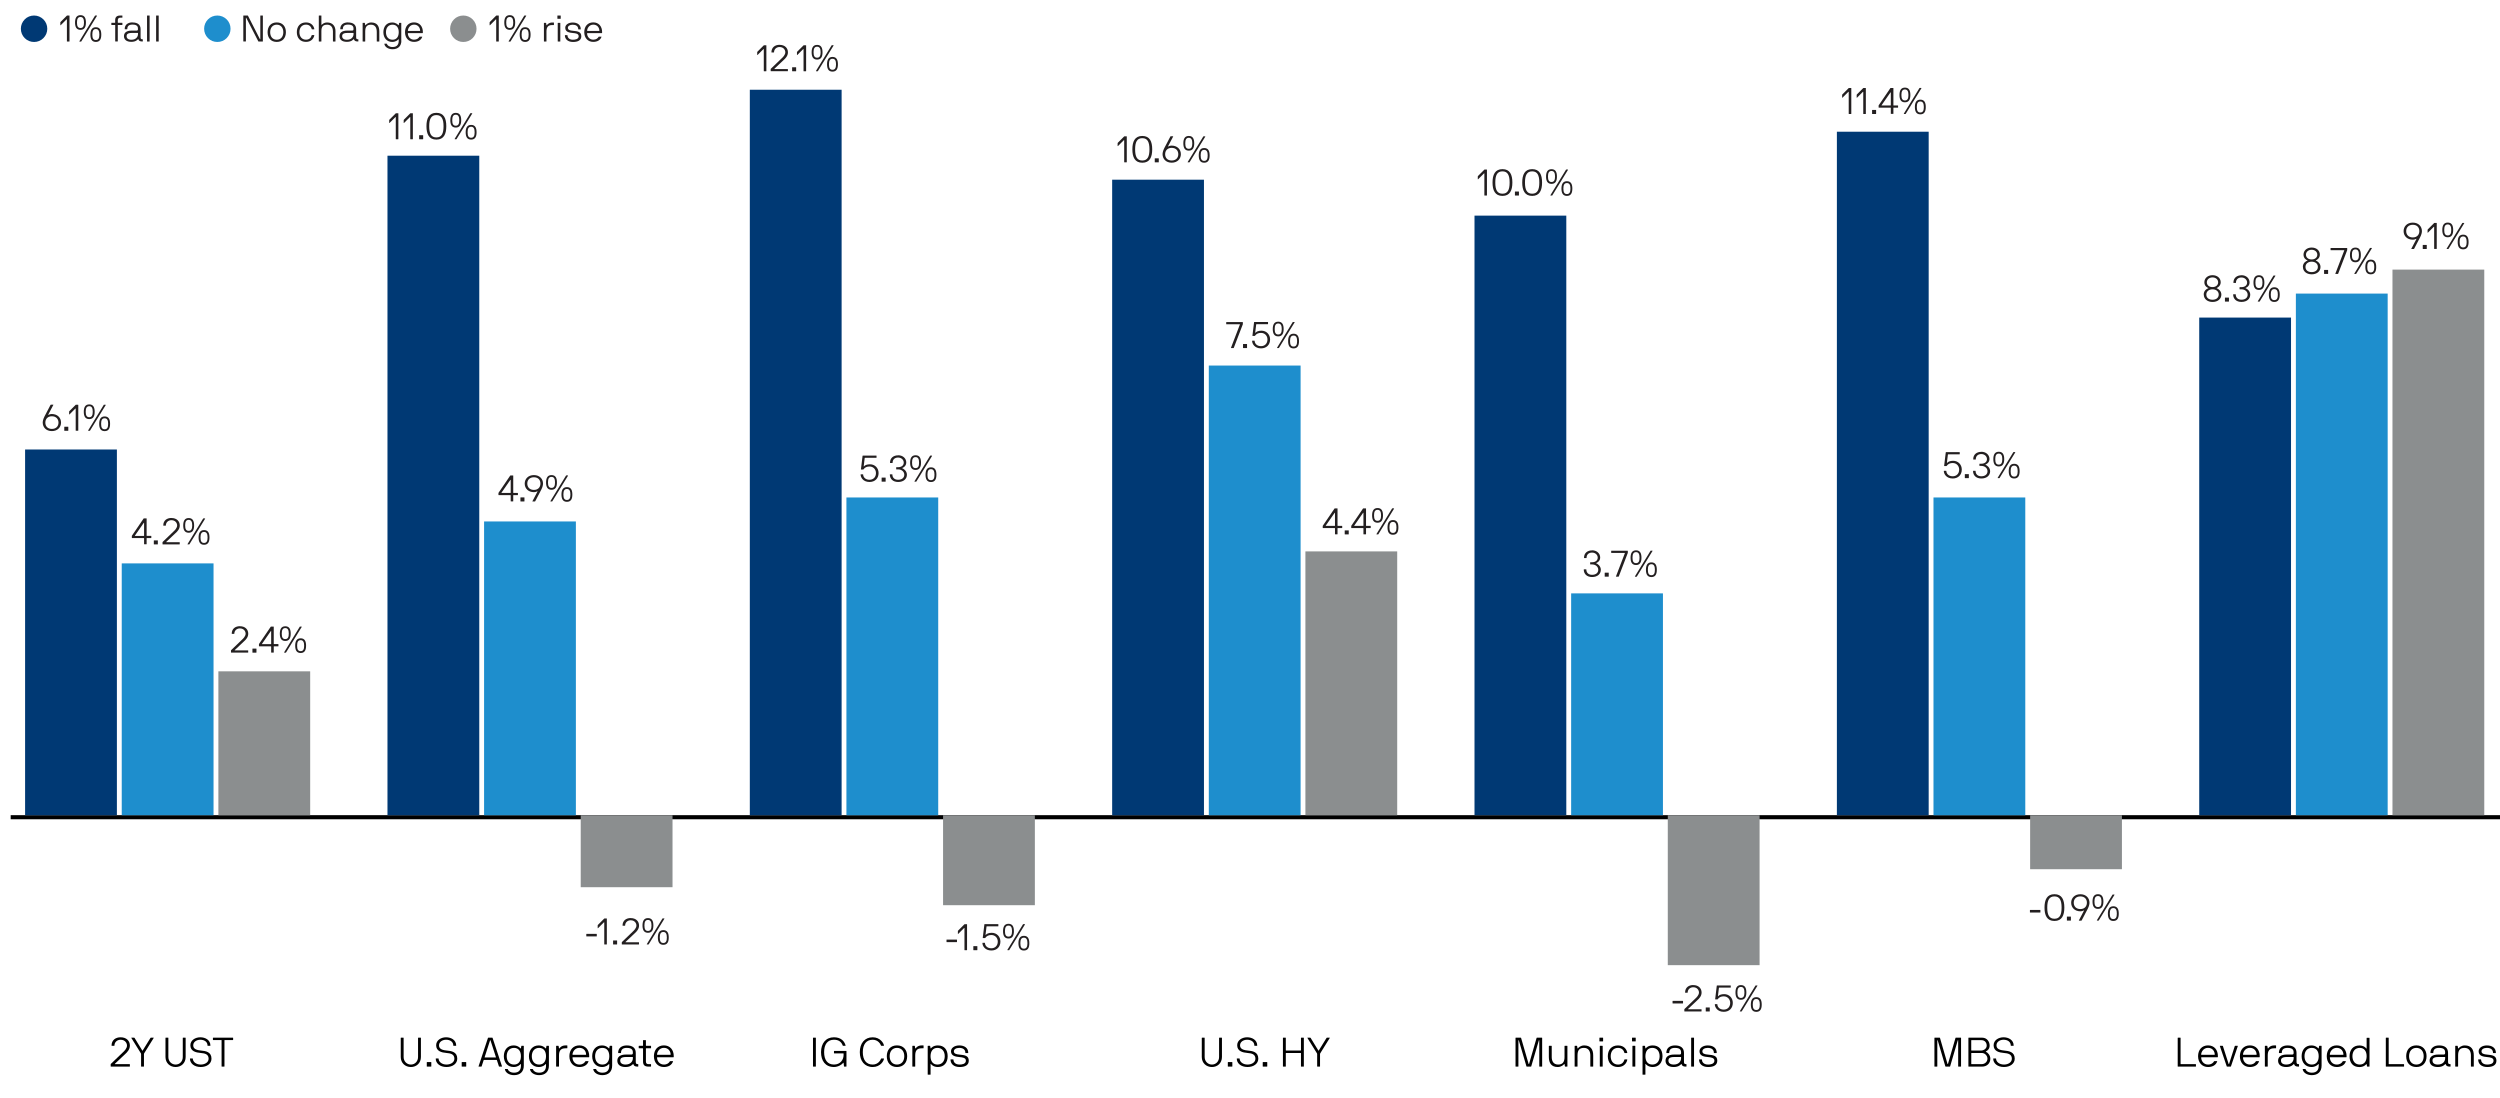 <?xml version="1.0" encoding="UTF-8"?>
<svg id="Layer_1" data-name="Layer 1" xmlns="http://www.w3.org/2000/svg" viewBox="0 0 608.68 267.25">
  <defs>
    <style>
      .cls-1 {
        fill: #231f20;
      }

      .cls-2 {
        fill: #003974;
      }

      .cls-3 {
        fill: none;
        stroke: #000;
        stroke-miterlimit: 8;
      }

      .cls-4 {
        fill: #1e8ecd;
      }

      .cls-5 {
        fill: #8b8e8f;
      }
    </style>
  </defs>
  <g>
    <line class="cls-3" x1="2.6" y1="198.97" x2="610.89" y2="198.97"/>
    <g>
      <g>
        <rect class="cls-5" x="53.17" y="163.45" width="22.35" height="35.04"/>
        <rect class="cls-5" x="141.39" y="198.49" width="22.35" height="17.52"/>
        <rect class="cls-5" x="229.61" y="198.49" width="22.35" height="21.9"/>
        <rect class="cls-5" x="317.83" y="134.25" width="22.35" height="64.23"/>
        <rect class="cls-5" x="406.06" y="198.49" width="22.35" height="36.5"/>
        <rect class="cls-5" x="494.28" y="198.49" width="22.35" height="13.14"/>
        <rect class="cls-5" x="582.5" y="65.64" width="22.35" height="132.84"/>
      </g>
      <g>
        <rect class="cls-4" x="29.64" y="137.17" width="22.35" height="61.31"/>
        <rect class="cls-4" x="117.86" y="126.96" width="22.35" height="71.53"/>
        <rect class="cls-4" x="206.08" y="121.12" width="22.35" height="77.37"/>
        <rect class="cls-4" x="294.31" y="89" width="22.35" height="109.49"/>
        <rect class="cls-4" x="382.53" y="144.47" width="22.35" height="54.01"/>
        <rect class="cls-4" x="470.75" y="121.12" width="22.35" height="77.37"/>
        <rect class="cls-4" x="558.98" y="71.48" width="22.35" height="127"/>
      </g>
      <g>
        <rect class="cls-2" x="6.11" y="109.44" width="22.35" height="89.05"/>
        <rect class="cls-2" x="94.34" y="37.91" width="22.35" height="160.58"/>
        <rect class="cls-2" x="182.56" y="21.85" width="22.35" height="176.64"/>
        <rect class="cls-2" x="270.78" y="43.75" width="22.35" height="154.74"/>
        <rect class="cls-2" x="359" y="52.5" width="22.35" height="145.98"/>
        <rect class="cls-2" x="447.23" y="32.07" width="22.35" height="166.42"/>
        <rect class="cls-2" x="535.45" y="77.32" width="22.35" height="121.17"/>
      </g>
    </g>
    <g>
      <g>
        <path d="M530.26,259.69s-.05-.02-.05-.05v-6.94s.02-.05.05-.05h.6s.05.02.05.05v6.34s.02.05.05.05h3.64s.05.02.05.05v.5s-.02.05-.05.05h-4.34Z"/>
        <path d="M535.98,257.42s-.05.02-.05.05c0,.87.62,1.72,1.67,1.72.81,0,1.26-.41,1.45-.78.02-.04.05-.05.08-.05h.64s.07,0,.06.05c-.3.91-1.15,1.38-2.23,1.38-1.45,0-2.43-1.07-2.43-2.63s.93-2.64,2.43-2.64,2.4,1.08,2.4,2.64c0,.07-.01.18-.02.21-.01.03-.03.05-.06.05h-3.94ZM537.59,255.12c-1.14,0-1.67,1.05-1.67,1.65,0,.03.02.05.05.05h3.21s.05-.02.05-.05c0-.72-.47-1.65-1.64-1.65Z"/>
        <path d="M544.11,254.68s.04-.05.07-.05h.63s.05.02.04.05l-1.68,4.96s-.03.05-.06.05h-.9s-.05-.02-.06-.05l-1.68-4.96s0-.05.04-.05h.63s.06.02.07.05l1.4,4.37c.02.06.08.05.1,0l1.4-4.37Z"/>
        <path d="M546.16,257.42s-.05.02-.05.05c0,.87.62,1.72,1.67,1.72.81,0,1.26-.41,1.45-.78.02-.04.05-.05.08-.05h.64s.07,0,.06.05c-.3.91-1.15,1.38-2.23,1.38-1.45,0-2.43-1.07-2.43-2.63s.93-2.64,2.43-2.64,2.4,1.08,2.4,2.64c0,.07-.01.18-.02.21-.01.03-.03.05-.06.05h-3.94ZM547.78,255.12c-1.14,0-1.67,1.05-1.67,1.65,0,.03.02.05.05.05h3.21s.05-.02.05-.05c0-.72-.47-1.65-1.64-1.65Z"/>
        <path d="M551.43,254.68s.02-.05.05-.05h.5s.04.02.05.05l.1.55c.01.06.07.06.1.02.13-.16.53-.72,1.46-.72h.42s.05.02.05.05v.6s-.02.05-.05.05h-.42c-1.12,0-1.56.56-1.56,1.74v2.67s-.02.05-.05.05h-.6s-.05-.02-.05-.05v-4.96Z"/>
        <path d="M556.96,254.53c1.37,0,2.18.6,2.18,1.8v2.09c0,.42.03.66.45.66h.11s.05.02.05.05v.51s-.02.05-.05.05h-.11c-.69,0-.91-.21-1.04-.6-.02-.06-.06-.05-.09-.02-.15.15-.58.72-1.82.72-1.32,0-1.99-.63-1.99-1.54s.67-1.5,2.09-1.5h1.2c.32,0,.5,0,.5-.42,0-.52-.07-1.2-1.48-1.2-1,0-1.41.42-1.41,1.21,0,.03-.02.05-.05.05h-.6s-.05-.02-.05-.05c0-1.22.91-1.81,2.11-1.81ZM558.44,257.4s-.02-.05-.05-.05h-1.61c-1.27,0-1.43.46-1.43.9s.33.94,1.29.94c1.31,0,1.8-.85,1.8-1.55v-.24Z"/>
        <path d="M565.24,259.48c0,1.43-.9,2.29-2.37,2.29-1.26,0-2.13-.67-2.23-1.45,0-.03.02-.05.05-.05h.58s.06.02.07.05c.1.39.62.85,1.53.85,1.32,0,1.67-.84,1.67-1.69v-.39s-.05-.06-.09-.02c-.21.25-.71.72-1.69.72-1.41,0-2.38-1.07-2.38-2.63s.92-2.63,2.38-2.63c1,0,1.52.55,1.69.72.04.04.08.02.09-.02l.1-.55s.02-.05.05-.05h.5s.05.02.05.05v4.8ZM562.86,259.19c1.12,0,1.68-.83,1.68-2.03s-.56-2.03-1.68-2.03-1.78.83-1.78,2.03.66,2.03,1.78,2.03Z"/>
        <path d="M567.31,257.42s-.05.02-.05.05c0,.87.62,1.72,1.67,1.72.81,0,1.26-.41,1.45-.78.02-.04.05-.05.08-.05h.64s.07,0,.06.05c-.3.91-1.15,1.38-2.23,1.38-1.45,0-2.43-1.07-2.43-2.63s.93-2.64,2.43-2.64,2.4,1.08,2.4,2.64c0,.07,0,.18-.02.21,0,.03-.03.05-.06.05h-3.94ZM568.92,255.12c-1.14,0-1.67,1.05-1.67,1.65,0,.03.02.05.05.05h3.21s.05-.02.05-.05c0-.72-.47-1.65-1.64-1.65Z"/>
        <path d="M576.91,259.64s-.02.05-.05.05h-.5s-.04-.02-.05-.05l-.1-.55s-.06-.06-.09,0c-.07.1-.56.71-1.69.71-1.56,0-2.38-1.07-2.38-2.63s.87-2.63,2.38-2.63c1.11,0,1.6.6,1.69.73.03.05.09.03.09,0v-2.55s.02-.05.05-.05h.6s.05.02.05.05v6.94ZM574.53,259.19c1.12,0,1.68-.83,1.68-2.03s-.56-2.03-1.68-2.03-1.78.83-1.78,2.03.66,2.03,1.78,2.03Z"/>
        <path d="M580.93,259.69s-.05-.02-.05-.05v-6.94s.02-.05.05-.05h.6s.05.02.05.05v6.34s.02.05.05.05h3.64s.05.02.05.05v.5s-.02.05-.05.05h-4.34Z"/>
        <path d="M588.32,259.79c-1.57,0-2.48-1.07-2.48-2.63s.91-2.64,2.48-2.64,2.48,1.08,2.48,2.64-.92,2.63-2.48,2.63ZM588.32,255.13c-1.11,0-1.78.83-1.78,2.03s.67,2.03,1.78,2.03,1.78-.83,1.78-2.03-.67-2.03-1.78-2.03Z"/>
        <path d="M593.85,254.53c1.37,0,2.18.6,2.18,1.8v2.09c0,.42.03.66.45.66h.11s.05.02.05.05v.51s-.02.05-.05.05h-.11c-.69,0-.91-.21-1.04-.6-.02-.06-.06-.05-.09-.02-.15.15-.58.72-1.82.72-1.32,0-1.99-.63-1.99-1.54s.67-1.5,2.09-1.5h1.2c.32,0,.5,0,.5-.42,0-.52-.07-1.2-1.48-1.2-1,0-1.41.42-1.41,1.21,0,.03-.02.05-.05.05h-.6s-.05-.02-.05-.05c0-1.22.91-1.81,2.11-1.81ZM595.33,257.4s-.02-.05-.05-.05h-1.61c-1.27,0-1.43.46-1.43.9s.33.94,1.29.94c1.31,0,1.8-.85,1.8-1.55v-.24Z"/>
        <path d="M601.6,256.97c0-.98-.4-1.84-1.56-1.84s-1.56.64-1.56,1.84v2.67s-.02.05-.05.05h-.6s-.05-.02-.05-.05v-4.96s.02-.05.05-.05h.49s.05.01.06.05l.1.55c0,.06.07.06.1.02.14-.19.68-.73,1.56-.72,1.53.02,2.16.96,2.16,2.44v2.67s-.02.05-.05.05h-.6s-.05-.02-.05-.05v-2.67Z"/>
        <path d="M605.58,259.19c.47,0,1.53-.09,1.53-.95,0-.71-.83-.8-1.53-.87-.89-.09-2.1-.21-2.1-1.42,0-.81.87-1.42,2-1.42,1.22,0,2.2.57,2.2,1.81,0,.03-.02.05-.05.05h-.6s-.05-.02-.05-.05c0-.82-.59-1.21-1.5-1.21-.81,0-1.3.38-1.3.82,0,.58.52.74,1.4.82,1.23.11,2.23.25,2.23,1.47,0,1.08-.87,1.55-2.23,1.55-1.51,0-2.21-.85-2.21-1.81,0-.03.02-.05.05-.05h.6s.05.02.05.05c0,.46.3,1.21,1.51,1.21Z"/>
      </g>
      <g>
        <path d="M472.26,252.65s.06.02.07.05l1.84,6.35s.08.05.1,0l1.84-6.35s.04-.05.07-.05h1.23s.05.02.05.05v6.94s-.02.05-.05.05h-.6s-.05-.02-.05-.05v-6.34s-.08-.08-.1,0l-1.86,6.34s-.03.05-.06.05h-1.04s-.05-.02-.06-.05l-1.86-6.34c-.02-.08-.1-.05-.1,0v6.34s-.02.05-.05.05h-.6s-.05-.02-.05-.05v-6.94s.02-.05.05-.05h1.23Z"/>
        <path d="M479.3,259.69s-.05-.02-.05-.05v-6.94s.02-.05.05-.05h3.35c1.04,0,1.77.88,1.77,1.93,0,.82-.59,1.28-.9,1.41-.05.02-.06.08,0,.1.41.14,1.07.82,1.07,1.67,0,1.15-.85,1.93-2,1.93h-3.29ZM482.44,253.25h-2.45s-.05.02-.05.05v2.42s.02.05.05.05h2.45c.61-.03,1.27-.5,1.27-1.19s-.43-1.33-1.27-1.33ZM480,256.37s-.05.02-.05.05v2.62s.02.05.05.05h2.45c.85,0,1.44-.62,1.44-1.33s-.62-1.39-1.37-1.39h-2.52Z"/>
        <path d="M487.91,259.19c.98,0,1.92-.51,1.92-1.43,0-1.13-.98-1.31-1.92-1.39-1.17-.1-2.52-.41-2.52-1.88,0-1.24,1.22-1.94,2.42-1.94s2.46.64,2.46,2.03c0,.03-.02.05-.05.05h-.6s-.05-.02-.05-.05c0-.94-.79-1.43-1.76-1.43-.91,0-1.72.53-1.72,1.34,0,.59.29,1.14,1.82,1.28,1.21.11,2.62.32,2.62,1.99,0,1.21-1.11,2.03-2.62,2.03-1.61,0-2.62-.92-2.62-2.03,0-.03.02-.05.05-.05h.6s.05.02.05.05c0,.7.72,1.43,1.92,1.43Z"/>
      </g>
      <g>
        <path d="M370.27,252.65s.06.02.07.05l1.84,6.35s.08.05.1,0l1.84-6.35s.04-.05.07-.05h1.23s.05.02.05.05v6.94s-.02.05-.05.05h-.6s-.05-.02-.05-.05v-6.34s-.08-.08-.1,0l-1.86,6.34s-.03.05-.06.05h-1.04s-.05-.02-.06-.05l-1.86-6.34c-.02-.08-.1-.05-.1,0v6.34s-.02.05-.05.05h-.6s-.05-.02-.05-.05v-6.94s.02-.05.05-.05h1.23Z"/>
        <path d="M377.8,257.35c0,.98.4,1.83,1.56,1.84,1.12,0,1.56-.64,1.56-1.84v-2.67s.02-.05.05-.05h.6s.05.02.05.05v4.96s-.02.05-.05.05h-.49s-.05,0-.06-.05l-.1-.55c0-.06-.07-.06-.1-.02-.14.19-.68.72-1.56.72-1.53,0-2.16-.96-2.16-2.44v-2.67s.02-.05.05-.05h.6s.05.02.05.05v2.67Z"/>
        <path d="M387.2,256.97c0-.98-.4-1.84-1.56-1.84s-1.56.64-1.56,1.84v2.67s-.02.05-.05.05h-.6s-.05-.02-.05-.05v-4.96s.02-.05.05-.05h.49s.05.01.06.05l.1.55c.01.06.07.06.1.02.14-.19.68-.73,1.56-.72,1.53.02,2.16.96,2.16,2.44v2.67s-.02.05-.05.05h-.6s-.05-.02-.05-.05v-2.67Z"/>
        <path d="M390.26,252.65s.05.02.05.05v.8s-.02.05-.05.05h-.8s-.05-.02-.05-.05v-.8s.02-.05.05-.05h.8ZM390.16,254.63s.05.02.05.05v4.96s-.02.05-.05.05h-.6s-.05-.02-.05-.05v-4.96s.02-.05.05-.05h.6Z"/>
        <path d="M395.56,257.93h.59s.05.02.05.05c-.1.7-.7,1.81-2.26,1.81s-2.48-1.06-2.48-2.63.91-2.63,2.48-2.63,2.16,1.11,2.26,1.81c0,.03-.02.05-.05.05h-.59s-.05-.02-.06-.05c-.2-.76-.73-1.21-1.56-1.21-1.11,0-1.78.83-1.78,2.03s.67,2.03,1.78,2.03c.83,0,1.36-.45,1.56-1.21,0-.03.03-.05.06-.05Z"/>
        <path d="M398.2,252.65s.05.02.05.05v.8s-.02.05-.05.05h-.8s-.05-.02-.05-.05v-.8s.02-.05.05-.05h.8ZM398.1,254.63s.05.02.05.05v4.96s-.02.05-.05.05h-.6s-.05-.02-.05-.05v-4.96s.02-.05.05-.05h.6Z"/>
        <path d="M399.91,254.68s.02-.05.05-.05h.5s.04.02.05.05l.1.55s.06.06.09.01c.07-.1.56-.71,1.69-.71,1.56,0,2.38,1.07,2.38,2.63s-.87,2.63-2.38,2.63c-1.11,0-1.6-.6-1.69-.73-.03-.05-.09-.03-.09,0v2.55s-.02.05-.05.05h-.6s-.05-.02-.05-.05v-6.94ZM402.29,255.13c-1.12,0-1.68.83-1.68,2.03s.56,2.03,1.68,2.03,1.78-.83,1.78-2.03-.66-2.03-1.78-2.03Z"/>
        <path d="M407.82,254.53c1.37,0,2.18.6,2.18,1.8v2.09c0,.42.03.66.45.66h.11s.05.02.05.05v.51s-.02.05-.05.05h-.11c-.69,0-.91-.21-1.04-.6-.02-.06-.06-.05-.09-.02-.15.15-.58.72-1.82.72-1.32,0-1.99-.63-1.99-1.54s.67-1.5,2.09-1.5h1.2c.32,0,.5,0,.5-.42,0-.52-.07-1.2-1.48-1.2-1,0-1.41.42-1.41,1.21,0,.03-.02.05-.05.05h-.6s-.05-.02-.05-.05c0-1.22.91-1.81,2.11-1.81ZM409.3,257.4s-.02-.05-.05-.05h-1.61c-1.27,0-1.43.46-1.43.9s.33.94,1.29.94c1.31,0,1.8-.85,1.8-1.55v-.24Z"/>
        <path d="M412.4,252.65s.05.02.05.05v6.94s-.02.05-.05.05h-.6s-.05-.02-.05-.05v-6.94s.02-.05.05-.05h.6Z"/>
        <path d="M415.88,259.19c.47,0,1.53-.09,1.53-.95,0-.71-.83-.8-1.53-.87-.89-.09-2.1-.21-2.1-1.42,0-.81.87-1.42,2-1.42,1.22,0,2.2.57,2.2,1.81,0,.03-.02.05-.05.05h-.6s-.05-.02-.05-.05c0-.82-.59-1.21-1.5-1.21-.81,0-1.3.38-1.3.82,0,.58.52.74,1.4.82,1.23.11,2.23.25,2.23,1.47,0,1.08-.87,1.55-2.23,1.55-1.51,0-2.21-.85-2.21-1.81,0-.03.02-.05.05-.05h.6s.05.02.05.05c0,.46.3,1.21,1.51,1.21Z"/>
      </g>
      <g>
        <path d="M297.46,252.65s.05.02.05.05v4.65c0,1.47-1.07,2.44-2.44,2.44s-2.47-.97-2.47-2.44v-4.65s.02-.05.05-.05h.6s.05.02.05.05v4.65c0,1.07.79,1.84,1.77,1.84s1.74-.77,1.74-1.84v-4.65s.02-.05.05-.05h.6Z"/>
        <path d="M298.99,259.69s-.05-.02-.05-.05v-1s.02-.05.05-.05h1s.05.02.05.05v1s-.02.05-.05.05h-1Z"/>
        <path d="M303.74,259.19c.98,0,1.92-.51,1.92-1.43,0-1.13-.98-1.31-1.92-1.39-1.17-.1-2.52-.41-2.52-1.88,0-1.24,1.22-1.94,2.42-1.94s2.46.64,2.46,2.03c0,.03-.02.05-.05.05h-.6s-.05-.02-.05-.05c0-.94-.79-1.43-1.76-1.43-.91,0-1.72.53-1.72,1.34,0,.59.29,1.14,1.82,1.28,1.21.11,2.62.32,2.62,1.99,0,1.21-1.11,2.03-2.62,2.03-1.61,0-2.62-.92-2.62-2.03,0-.03.02-.05.05-.05h.6s.05.02.05.05c0,.7.72,1.43,1.92,1.43Z"/>
        <path d="M307.49,259.69s-.05-.02-.05-.05v-1s.02-.05.05-.05h1s.05.02.05.05v1s-.02.05-.05.05h-1Z"/>
        <path d="M316.8,259.69s-.05-.02-.05-.05v-3.22s-.02-.05-.05-.05h-3.59s-.05.02-.05.05v3.22s-.02.05-.05.05h-.6s-.05-.02-.05-.05v-6.94s.02-.05.05-.05h.6s.05.02.05.05v3.02s.02.05.05.05h3.59s.05-.02.05-.05v-3.02s.02-.05.05-.05h.6s.05.02.05.05v6.94s-.02.05-.05.05h-.6Z"/>
        <path d="M319.01,252.65s.07.02.09.05l1.89,3.09s.06.03.08,0l1.91-3.09s.05-.05.08-.05h.69s.03.03.02.05l-2.34,3.77c-.04.07-.04.09-.04.16v3.01s-.02.05-.05.05h-.6s-.05-.02-.05-.05v-3.01s0-.1-.04-.16l-2.34-3.77s0-.05.02-.05h.68Z"/>
      </g>
      <g>
        <path d="M198.59,252.65s.05.02.05.05v6.94s-.02.05-.05.05h-.6s-.05-.02-.05-.05v-6.94s.02-.05.05-.05h.6Z"/>
        <path d="M205.39,256.52s-.02-.05-.05-.05h-2.24s-.05-.02-.05-.05v-.5s.02-.05.05-.05h2.94s.05.02.05.05v3.72s-.02.05-.05.05h-.49s-.05,0-.06-.05l-.1-.85c-.01-.06-.06-.06-.09-.02-.33.44-1.25,1.02-2.25,1.02-2.1,0-3.15-1.5-3.15-3.62s1.15-3.62,3.15-3.62c1.74,0,2.59,1.01,2.83,2.03,0,.04-.01.05-.04.05h-.57s-.06,0-.08-.05c-.37-1.04-1.14-1.43-2.14-1.43-1.57,0-2.4,1.12-2.4,3.02s.83,3.02,2.4,3.02,2.34-1.18,2.34-2.32v-.35Z"/>
        <path d="M214.58,257.71h.59s.05.02.05.05c-.03.53-.88,2.03-2.74,2.03-1.99,0-3.14-1.5-3.14-3.62s1.15-3.62,3.14-3.62c1.86,0,2.71,1.5,2.74,2.03,0,.03-.02.05-.05.05h-.59s-.06-.02-.07-.05c-.14-.42-.74-1.43-2.03-1.43-1.56,0-2.41,1.12-2.41,3.02s.85,3.02,2.41,3.02c1.29,0,1.89-1.01,2.03-1.43,0-.03.04-.05.07-.05Z"/>
        <path d="M218.39,259.79c-1.57,0-2.48-1.07-2.48-2.63s.91-2.64,2.48-2.64,2.48,1.08,2.48,2.64-.92,2.63-2.48,2.63ZM218.39,255.13c-1.11,0-1.78.83-1.78,2.03s.67,2.03,1.78,2.03,1.78-.83,1.78-2.03-.67-2.03-1.78-2.03Z"/>
        <path d="M222.13,254.68s.02-.05.05-.05h.5s.04.02.05.05l.1.55c.01.06.07.06.1.02.13-.16.53-.72,1.46-.72h.42s.05.02.05.05v.6s-.02.05-.05.05h-.42c-1.12,0-1.56.56-1.56,1.74v2.67s-.02.05-.05.05h-.6s-.05-.02-.05-.05v-4.96Z"/>
        <path d="M225.87,254.68s.02-.05.05-.05h.5s.04.02.05.05l.1.55s.06.06.09.01c.07-.1.56-.71,1.69-.71,1.56,0,2.38,1.07,2.38,2.63s-.87,2.63-2.38,2.63c-1.11,0-1.6-.6-1.69-.73-.03-.05-.09-.03-.09,0v2.55s-.02.05-.05.05h-.6s-.05-.02-.05-.05v-6.94ZM228.24,255.13c-1.12,0-1.68.83-1.68,2.03s.56,2.03,1.68,2.03,1.78-.83,1.78-2.03-.66-2.03-1.78-2.03Z"/>
        <path d="M233.64,259.19c.47,0,1.53-.09,1.53-.95,0-.71-.83-.8-1.53-.87-.89-.09-2.1-.21-2.1-1.42,0-.81.87-1.42,2-1.42,1.22,0,2.2.57,2.2,1.81,0,.03-.02.05-.05.05h-.6s-.05-.02-.05-.05c0-.82-.59-1.21-1.5-1.21-.81,0-1.3.38-1.3.82,0,.58.52.74,1.4.82,1.23.11,2.23.25,2.23,1.47,0,1.08-.87,1.55-2.23,1.55-1.51,0-2.21-.85-2.21-1.81,0-.03.02-.05.05-.05h.6s.05.02.05.05c0,.46.3,1.21,1.51,1.21Z"/>
      </g>
      <g>
        <path d="M102.43,252.65s.05.02.05.05v4.65c0,1.47-1.07,2.44-2.44,2.44s-2.47-.97-2.47-2.44v-4.65s.02-.05.05-.05h.6s.05.02.05.05v4.65c0,1.07.79,1.84,1.77,1.84s1.74-.77,1.74-1.84v-4.65s.02-.05.05-.05h.6Z"/>
        <path d="M103.96,259.69s-.05-.02-.05-.05v-1s.02-.05.05-.05h1s.05.02.05.05v1s-.02.05-.05.05h-1Z"/>
        <path d="M108.71,259.19c.98,0,1.92-.51,1.92-1.43,0-1.13-.98-1.31-1.92-1.39-1.17-.1-2.52-.41-2.52-1.88,0-1.24,1.22-1.94,2.42-1.94s2.46.64,2.46,2.03c0,.03-.02.05-.05.05h-.6s-.05-.02-.05-.05c0-.94-.79-1.43-1.76-1.43-.91,0-1.72.53-1.72,1.34,0,.59.29,1.14,1.82,1.28,1.21.11,2.62.32,2.62,1.99,0,1.21-1.11,2.03-2.62,2.03-1.61,0-2.62-.92-2.62-2.03,0-.03.02-.05.05-.05h.6s.05.02.05.05c0,.7.72,1.43,1.92,1.43Z"/>
        <path d="M112.46,259.69s-.05-.02-.05-.05v-1s.02-.05.05-.05h1s.05.02.05.05v1s-.02.05-.05.05h-1Z"/>
        <path d="M120.98,258.11s-.04-.05-.07-.05h-3.08s-.06.02-.07.05l-.5,1.53s-.04.05-.07.05h-.64s-.05-.02-.04-.05l2.3-6.94s.03-.05.06-.05h1s.05.02.06.05l2.3,6.94s0,.05-.04.05h-.64s-.06-.02-.07-.05l-.5-1.53ZM117.99,257.41s0,.05.04.05h2.69s.04-.02.03-.05l-1.33-4.12s-.08-.05-.1,0l-1.33,4.12Z"/>
        <path d="M127.53,259.48c0,1.43-.9,2.29-2.37,2.29-1.26,0-2.13-.67-2.23-1.45,0-.03.02-.05.05-.05h.58s.06.02.07.05c.1.39.62.85,1.53.85,1.32,0,1.67-.84,1.67-1.69v-.39s-.05-.06-.09-.02c-.21.25-.71.72-1.69.72-1.41,0-2.38-1.07-2.38-2.63s.92-2.63,2.38-2.63c1,0,1.52.55,1.69.72.04.04.08.02.09-.02l.1-.55s.02-.05.05-.05h.5s.05.02.05.05v4.8ZM125.15,259.19c1.12,0,1.68-.83,1.68-2.03s-.56-2.03-1.68-2.03-1.78.83-1.78,2.03.66,2.03,1.78,2.03Z"/>
        <path d="M133.64,259.48c0,1.43-.9,2.29-2.37,2.29-1.26,0-2.13-.67-2.23-1.45,0-.03.02-.05.05-.05h.58s.06.02.07.05c.1.39.62.85,1.53.85,1.32,0,1.67-.84,1.67-1.69v-.39s-.05-.06-.09-.02c-.21.25-.71.72-1.69.72-1.41,0-2.38-1.07-2.38-2.63s.92-2.63,2.38-2.63c1,0,1.52.55,1.69.72.04.04.08.02.09-.02l.1-.55s.02-.05.05-.05h.5s.05.02.05.05v4.8ZM131.26,259.19c1.12,0,1.68-.83,1.68-2.03s-.56-2.03-1.68-2.03-1.78.83-1.78,2.03.66,2.03,1.78,2.03Z"/>
        <path d="M135.4,254.68s.02-.05.05-.05h.5s.04.02.05.05l.1.55c.01.06.07.06.1.02.13-.16.53-.72,1.46-.72h.42s.05.02.05.05v.6s-.02.05-.05.05h-.42c-1.12,0-1.56.56-1.56,1.74v2.67s-.02.05-.05.05h-.6s-.05-.02-.05-.05v-4.96Z"/>
        <path d="M139.44,257.42s-.05.02-.05.05c0,.87.62,1.72,1.67,1.72.81,0,1.26-.41,1.45-.78.02-.04.05-.05.08-.05h.64s.07,0,.06.05c-.3.91-1.15,1.38-2.23,1.38-1.45,0-2.43-1.07-2.43-2.63s.93-2.64,2.43-2.64,2.4,1.08,2.4,2.64c0,.07-.01.18-.02.21-.01.03-.03.05-.06.05h-3.94ZM141.06,255.12c-1.14,0-1.67,1.05-1.67,1.65,0,.03.02.05.05.05h3.21s.05-.02.05-.05c0-.72-.47-1.65-1.64-1.65Z"/>
        <path d="M149.04,259.48c0,1.43-.9,2.29-2.37,2.29-1.26,0-2.13-.67-2.23-1.45,0-.03.02-.05.05-.05h.58s.06.02.07.05c.1.39.62.85,1.53.85,1.32,0,1.67-.84,1.67-1.69v-.39s-.05-.06-.09-.02c-.21.25-.71.72-1.69.72-1.41,0-2.38-1.07-2.38-2.63s.92-2.63,2.38-2.63c1,0,1.52.55,1.69.72.04.04.08.02.09-.02l.1-.55s.02-.05.05-.05h.5s.05.02.05.05v4.8ZM146.67,259.19c1.12,0,1.68-.83,1.68-2.03s-.56-2.03-1.68-2.03-1.78.83-1.78,2.03.66,2.03,1.78,2.03Z"/>
        <path d="M152.61,254.53c1.37,0,2.18.6,2.18,1.8v2.09c0,.42.03.66.45.66h.11s.05.02.05.05v.51s-.02.05-.05.05h-.11c-.69,0-.91-.21-1.04-.6-.02-.06-.06-.05-.09-.02-.15.15-.58.72-1.82.72-1.32,0-1.99-.63-1.99-1.54s.67-1.5,2.09-1.5h1.2c.32,0,.5,0,.5-.42,0-.52-.07-1.2-1.48-1.2-1,0-1.41.42-1.41,1.21,0,.03-.02.05-.05.05h-.6s-.05-.02-.05-.05c0-1.22.91-1.81,2.11-1.81ZM154.09,257.4s-.02-.05-.05-.05h-1.61c-1.27,0-1.43.46-1.43.9s.33.94,1.29.94c1.31,0,1.8-.85,1.8-1.55v-.24Z"/>
        <path d="M155.56,255.23s-.05-.02-.05-.05v-.5s.02-.05.05-.05h.95s.05-.02.05-.05v-1.28s.02-.05.05-.05h.6s.05.02.05.05v1.28s.02.05.05.05h1.15s.05.02.05.05v.5s-.02.05-.05.05h-1.15s-.05.02-.05.05v3.14c0,.52.23.67.66.67h.54s.05.02.05.05v.5s-.02.05-.05.05h-.55c-.99,0-1.35-.4-1.35-1.27v-3.14s-.02-.05-.05-.05h-.95Z"/>
        <path d="M160.02,257.42s-.05.02-.05.05c0,.87.62,1.72,1.67,1.72.81,0,1.26-.41,1.45-.78.02-.04.05-.05.08-.05h.64s.07,0,.06.05c-.3.91-1.15,1.38-2.23,1.38-1.45,0-2.43-1.07-2.43-2.63s.93-2.64,2.43-2.64,2.4,1.08,2.4,2.64c0,.07-.01.18-.02.21-.01.03-.03.05-.06.05h-3.94ZM161.64,255.12c-1.14,0-1.67,1.05-1.67,1.65,0,.03.02.05.05.05h3.21s.05-.02.05-.05c0-.72-.47-1.65-1.64-1.65Z"/>
      </g>
      <g>
        <path d="M29.36,252.55c1.43,0,2.26.88,2.26,2.02,0,.95-.66,1.63-1.13,2.05l-2.52,2.38s0,.09.03.09h3.57s.05.02.05.05v.5s-.02.05-.05.05h-4.57s-.05-.02-.05-.05v-.55s.03-.05.05-.07l2.96-2.84c.29-.26.97-.93.96-1.61,0-.61-.46-1.42-1.56-1.42-.8,0-1.49.54-1.5,1.43,0,.03-.02.05-.05.05h-.6s-.05-.02-.05-.05c0-1.37,1.01-2.03,2.2-2.03Z"/>
        <path d="M32.67,252.65s.07.02.09.05l1.89,3.09s.06.03.08,0l1.91-3.09s.05-.05.08-.05h.69s.03.03.02.05l-2.34,3.77c-.04.07-.04.09-.04.16v3.01s-.02.05-.05.05h-.6s-.05-.02-.05-.05v-3.01s0-.1-.04-.16l-2.34-3.77s0-.05.02-.05h.68Z"/>
        <path d="M45.15,252.65s.05.02.05.05v4.65c0,1.47-1.07,2.44-2.44,2.44s-2.47-.97-2.47-2.44v-4.65s.02-.05.05-.05h.6s.05.02.05.05v4.65c0,1.07.79,1.84,1.77,1.84s1.74-.77,1.74-1.84v-4.65s.02-.05.05-.05h.6Z"/>
        <path d="M48.87,259.19c.98,0,1.92-.51,1.92-1.43,0-1.13-.98-1.31-1.92-1.39-1.17-.1-2.52-.41-2.52-1.88,0-1.24,1.22-1.94,2.42-1.94s2.46.64,2.46,2.03c0,.03-.02.05-.05.05h-.6s-.05-.02-.05-.05c0-.94-.79-1.43-1.76-1.43-.91,0-1.72.53-1.72,1.34,0,.59.29,1.14,1.82,1.28,1.21.11,2.62.32,2.62,1.99,0,1.21-1.11,2.03-2.62,2.03-1.61,0-2.62-.92-2.62-2.03,0-.03.02-.05.05-.05h.6s.05.02.05.05c0,.7.72,1.43,1.92,1.43Z"/>
        <path d="M53.95,253.27s-.02-.05-.05-.05h-2.01s-.05-.02-.05-.05v-.47s.02-.05.05-.05h4.82s.05.02.05.05v.47s-.02.05-.05.05h-2.01s-.05.02-.05.05v6.37s-.02.05-.05.05h-.6s-.05-.02-.05-.05v-6.37Z"/>
      </g>
    </g>
  </g>
  <g>
    <path class="cls-1" d="M11.73,100.97s.02.08.07.04c.11-.07.45-.21.82-.21,1.31,0,2.24.86,2.24,2.09,0,1.12-.83,2.07-2.24,2.07s-2.22-.95-2.22-2.07c0-.31.09-.83.43-1.49l1.48-2.83s.05-.04.07-.04h.57s.05.02.04.05l-1.25,2.38ZM12.63,101.35c-1.05,0-1.59.69-1.59,1.55s.54,1.53,1.59,1.53,1.61-.68,1.61-1.53-.55-1.55-1.61-1.55Z"/>
    <path class="cls-1" d="M15.69,104.88s-.04-.02-.04-.04v-.9s.02-.04.04-.04h.9s.04.02.04.04v.9s-.02.04-.04.04h-.9Z"/>
    <path class="cls-1" d="M16.83,100.23s0-.07.04-.11l1.54-1.54s.04-.04.06-.04h.54s.05.02.05.04v6.25s-.02.04-.05.04h-.54s-.04-.02-.04-.04v-5.33s-.05-.05-.07-.04l-1.46,1.46s-.07,0-.07-.03v-.67Z"/>
    <path class="cls-1" d="M21.73,102.04c-1.01,0-1.33-.75-1.33-1.78s.32-1.8,1.33-1.8,1.32.76,1.32,1.8-.32,1.78-1.32,1.78ZM21.73,98.9c-.63,0-.86.46-.86,1.35s.23,1.33.86,1.33.85-.47.85-1.33-.23-1.35-.85-1.35ZM25.27,98.56s.03-.02.04-.02h.4s.05.04.04.07l-3.84,6.25s-.03.02-.04.02h-.38s-.05-.04-.04-.07l3.82-6.25ZM25.48,104.97c-1.01,0-1.33-.75-1.33-1.78s.32-1.8,1.33-1.8,1.32.76,1.32,1.8-.32,1.78-1.32,1.78ZM25.48,101.84c-.63,0-.86.46-.86,1.35s.23,1.33.86,1.33.85-.47.85-1.33-.23-1.35-.85-1.35Z"/>
  </g>
  <g>
    <path class="cls-1" d="M32.09,130.52s0-.06.03-.09l2.84-4.18s.04-.04.07-.04h.63s.04.02.04.04v4.18s.02.04.04.04h1.06s.04.02.04.04v.45s-.02.04-.04.04h-1.06s-.04.02-.04.04v1.44s-.02.04-.04.04h-.54s-.04-.02-.04-.04v-1.44s-.02-.04-.05-.04h-2.89s-.04-.02-.04-.04v-.45ZM32.82,130.43s0,.05.03.05h2.18s.05-.02.05-.04v-3.11c0-.06-.05-.07-.09-.02l-2.16,3.12Z"/>
    <path class="cls-1" d="M37.49,132.55s-.04-.02-.04-.04v-.9s.02-.04.04-.04h.9s.04.02.04.04v.9s-.02.04-.04.04h-.9Z"/>
    <path class="cls-1" d="M41.74,126.12c1.29,0,2.03.79,2.03,1.82,0,.86-.59,1.47-1.02,1.85l-2.27,2.14s0,.08.03.08h3.21s.04.02.04.04v.45s-.02.04-.04.04h-4.11s-.04-.02-.04-.04v-.5s.03-.04.04-.06l2.66-2.56c.26-.23.87-.84.86-1.45,0-.55-.41-1.28-1.4-1.28-.72,0-1.34.49-1.35,1.29,0,.03-.02.05-.05.05h-.54s-.04-.02-.04-.05c0-1.23.91-1.83,1.98-1.83Z"/>
    <path class="cls-1" d="M45.94,129.71c-1.01,0-1.33-.75-1.33-1.78s.32-1.8,1.33-1.8,1.32.76,1.32,1.8-.32,1.78-1.32,1.78ZM45.94,126.57c-.63,0-.86.46-.86,1.35s.23,1.33.86,1.33.86-.47.86-1.33-.23-1.35-.86-1.35ZM49.47,126.23s.03-.02.04-.02h.4s.05.04.04.07l-3.84,6.25s-.03.02-.04.02h-.38s-.05-.04-.04-.07l3.82-6.25ZM49.68,132.64c-1.01,0-1.33-.75-1.33-1.78s.32-1.8,1.33-1.8,1.32.76,1.32,1.8-.32,1.78-1.32,1.78ZM49.68,129.51c-.63,0-.86.46-.86,1.35s.23,1.33.86,1.33.86-.47.86-1.33-.23-1.35-.86-1.35Z"/>
  </g>
  <g>
    <path class="cls-1" d="M58.41,152.47c1.29,0,2.03.79,2.03,1.82,0,.86-.59,1.47-1.02,1.85l-2.27,2.14s0,.08.03.08h3.21s.04.02.04.04v.45s-.02.04-.04.04h-4.11s-.04-.02-.04-.04v-.5s.03-.04.04-.06l2.66-2.56c.26-.23.87-.84.86-1.45,0-.55-.41-1.28-1.4-1.28-.72,0-1.34.49-1.35,1.29,0,.03-.02.04-.05.04h-.54s-.04-.02-.04-.04c0-1.23.91-1.83,1.98-1.83Z"/>
    <path class="cls-1" d="M61.5,158.9s-.04-.02-.04-.04v-.9s.02-.04.04-.04h.9s.04.02.04.04v.9s-.02.04-.04.04h-.9Z"/>
    <path class="cls-1" d="M63.04,156.87s0-.06.03-.09l2.84-4.18s.04-.04.07-.04h.63s.04.02.04.04v4.18s.02.04.04.04h1.06s.04.02.04.05v.45s-.02.05-.04.05h-1.06s-.04.02-.04.04v1.44s-.02.04-.04.04h-.54s-.05-.02-.05-.04v-1.44s-.02-.04-.04-.04h-2.89s-.04-.02-.04-.05v-.45ZM63.77,156.78s0,.05.03.05h2.18s.04-.02.04-.04v-3.11c0-.06-.05-.07-.09-.02l-2.16,3.12Z"/>
    <path class="cls-1" d="M69.46,156.06c-1.01,0-1.33-.75-1.33-1.78s.32-1.8,1.33-1.8,1.32.76,1.32,1.8-.32,1.78-1.32,1.78ZM69.46,152.92c-.63,0-.86.46-.86,1.35s.23,1.33.86,1.33.85-.47.85-1.33-.23-1.35-.85-1.35ZM72.99,152.58s.03-.02.04-.02h.4s.05.04.04.07l-3.84,6.25s-.03.02-.04.02h-.38s-.05-.04-.04-.07l3.82-6.25ZM73.2,158.99c-1.01,0-1.33-.75-1.33-1.78s.32-1.8,1.33-1.8,1.32.76,1.32,1.8-.32,1.78-1.32,1.78ZM73.2,155.86c-.63,0-.86.46-.86,1.35s.23,1.33.86,1.33.85-.47.85-1.33-.23-1.35-.85-1.35Z"/>
  </g>
  <g>
    <path class="cls-1" d="M142.79,227.99s-.04-.02-.04-.04v-.54s.02-.04.04-.04h2.47s.04.02.04.04v.54s-.02.04-.04.04h-2.47Z"/>
    <path class="cls-1" d="M145.52,225.31s0-.07.04-.11l1.54-1.54s.04-.04.06-.04h.54s.05.02.05.04v6.25s-.02.04-.05.04h-.54s-.04-.02-.04-.04v-5.33s-.05-.05-.07-.04l-1.46,1.46s-.07,0-.07-.03v-.67Z"/>
    <path class="cls-1" d="M149.31,229.95s-.04-.02-.04-.04v-.9s.02-.04.04-.04h.9s.04.02.04.04v.9s-.02.04-.04.04h-.9Z"/>
    <path class="cls-1" d="M153.56,223.53c1.29,0,2.03.79,2.03,1.82,0,.86-.59,1.47-1.02,1.85l-2.27,2.14s0,.08.03.08h3.21s.04.02.04.04v.45s-.02.04-.04.04h-4.11s-.04-.02-.04-.04v-.5s.03-.04.04-.06l2.66-2.56c.26-.23.87-.84.86-1.45,0-.55-.41-1.28-1.4-1.28-.72,0-1.34.49-1.35,1.29,0,.03-.02.04-.05.04h-.54s-.04-.02-.04-.04c0-1.23.91-1.83,1.98-1.83Z"/>
    <path class="cls-1" d="M157.76,227.11c-1.01,0-1.33-.75-1.33-1.78s.32-1.8,1.33-1.8,1.32.76,1.32,1.8-.32,1.78-1.32,1.78ZM157.76,223.98c-.63,0-.86.46-.86,1.35s.23,1.33.86,1.33.86-.47.86-1.33-.23-1.35-.86-1.35ZM161.29,223.63s.03-.02.04-.02h.4s.05.04.04.07l-3.84,6.25s-.03.02-.04.02h-.38s-.05-.04-.04-.07l3.82-6.25ZM161.5,230.04c-1.01,0-1.33-.75-1.33-1.78s.32-1.8,1.33-1.8,1.32.76,1.32,1.8-.32,1.78-1.32,1.78ZM161.5,226.91c-.63,0-.86.46-.86,1.35s.23,1.33.86,1.33.86-.47.86-1.33-.23-1.35-.86-1.35Z"/>
  </g>
  <g>
    <path class="cls-1" d="M94.76,29.26s0-.07.04-.11l1.54-1.54s.04-.04.06-.04h.54s.05.02.05.04v6.25s-.02.04-.05.04h-.54s-.04-.02-.04-.04v-5.33s-.05-.05-.07-.04l-1.46,1.46s-.07,0-.07-.03v-.67Z"/>
    <path class="cls-1" d="M98.29,29.26s0-.07.04-.11l1.54-1.54s.04-.04.06-.04h.54s.05.02.05.04v6.25s-.02.04-.05.04h-.54s-.04-.02-.04-.04v-5.33s-.05-.05-.07-.04l-1.46,1.46s-.07,0-.07-.03v-.67Z"/>
    <path class="cls-1" d="M102.09,33.9s-.04-.02-.04-.04v-.9s.02-.04.04-.04h.9s.04.02.04.04v.9s-.02.04-.04.04h-.9Z"/>
    <path class="cls-1" d="M106.25,33.99c-1.83,0-2.42-1.38-2.42-3.26s.59-3.26,2.42-3.26,2.41,1.37,2.41,3.26-.58,3.26-2.41,3.26ZM106.25,28.02c-1.28,0-1.75.93-1.75,2.72s.47,2.72,1.75,2.72,1.74-.95,1.74-2.72-.47-2.72-1.74-2.72Z"/>
    <path class="cls-1" d="M110.97,31.06c-1.01,0-1.33-.75-1.33-1.78s.32-1.8,1.33-1.8,1.32.76,1.32,1.8-.32,1.78-1.32,1.78ZM110.97,27.93c-.63,0-.86.46-.86,1.35s.23,1.33.86,1.33.85-.47.85-1.33-.23-1.35-.85-1.35ZM114.51,27.58s.03-.02.04-.02h.4s.05.04.04.07l-3.84,6.25s-.03.02-.04.02h-.38s-.05-.04-.04-.07l3.82-6.25ZM114.71,33.99c-1.01,0-1.33-.75-1.33-1.78s.32-1.8,1.33-1.8,1.32.76,1.32,1.8-.32,1.78-1.32,1.78ZM114.71,30.86c-.63,0-.86.46-.86,1.35s.23,1.33.86,1.33.85-.47.85-1.33-.23-1.35-.85-1.35Z"/>
  </g>
  <g>
    <path class="cls-1" d="M121.35,120.07s0-.06.03-.09l2.84-4.18s.04-.04.07-.04h.63s.04.02.04.04v4.18s.02.04.04.04h1.06s.04.02.04.04v.45s-.02.04-.04.04h-1.06s-.04.02-.04.04v1.44s-.02.04-.04.04h-.54s-.04-.02-.04-.04v-1.44s-.02-.04-.05-.04h-2.89s-.04-.02-.04-.04v-.45ZM122.08,119.97s0,.05.03.05h2.18s.05-.02.05-.04v-3.11c0-.06-.05-.07-.09-.02l-2.16,3.11Z"/>
    <path class="cls-1" d="M126.75,122.09s-.04-.02-.04-.04v-.9s.02-.04.04-.04h.9s.04.02.04.04v.9s-.02.04-.04.04h-.9Z"/>
    <path class="cls-1" d="M130.88,119.66s-.02-.08-.07-.04c-.11.07-.45.21-.82.21-1.31,0-2.24-.86-2.24-2.09,0-1.12.83-2.07,2.24-2.07s2.22.95,2.22,2.07c0,.31-.09.83-.43,1.49l-1.48,2.83s-.05.04-.07.04h-.57s-.05-.02-.04-.05l1.25-2.38ZM129.99,119.28c1.05,0,1.59-.69,1.59-1.55s-.54-1.53-1.59-1.53-1.61.67-1.61,1.53.55,1.55,1.61,1.55Z"/>
    <path class="cls-1" d="M134.28,119.25c-1.01,0-1.33-.75-1.33-1.78s.32-1.8,1.33-1.8,1.32.76,1.32,1.8-.32,1.78-1.32,1.78ZM134.28,116.11c-.63,0-.86.46-.86,1.35s.23,1.33.86,1.33.85-.47.85-1.33-.23-1.35-.85-1.35ZM137.82,115.77s.03-.02.04-.02h.4s.05.04.04.07l-3.84,6.25s-.03.02-.04.02h-.38s-.05-.04-.04-.07l3.82-6.25ZM138.03,122.18c-1.01,0-1.33-.75-1.33-1.78s.32-1.8,1.33-1.8,1.32.76,1.32,1.8-.32,1.78-1.32,1.78ZM138.03,119.05c-.63,0-.86.46-.86,1.35s.23,1.33.86,1.33.85-.47.85-1.33-.23-1.35-.85-1.35Z"/>
  </g>
  <g>
    <path class="cls-1" d="M230.49,229.38s-.04-.02-.04-.04v-.54s.02-.04.04-.04h2.47s.04.02.04.04v.54s-.02.04-.04.04h-2.47Z"/>
    <path class="cls-1" d="M233.22,226.7s0-.07.04-.11l1.54-1.54s.04-.04.06-.04h.54s.05.02.05.04v6.25s-.02.04-.05.04h-.54s-.04-.02-.04-.04v-5.33s-.05-.05-.07-.04l-1.46,1.46s-.07,0-.07-.03v-.67Z"/>
    <path class="cls-1" d="M237.02,231.34s-.04-.02-.04-.04v-.9s.02-.04.04-.04h.9s.04.02.04.04v.9s-.02.04-.04.04h-.9Z"/>
    <path class="cls-1" d="M240.26,225.54s-.06,0-.07.05l-.24,1.98c0,.06.06.06.08.04.17-.26.7-.5,1.43-.5,1.22,0,2.11.91,2.11,2.14,0,1.31-.9,2.17-2.2,2.17-1.58,0-2.18-1.14-2.18-1.83,0-.03.02-.04.04-.04h.54s.04.02.04.04c0,.5.41,1.29,1.55,1.29.92,0,1.57-.64,1.57-1.63,0-.9-.65-1.6-1.57-1.6-.64,0-1.14.22-1.47.7-.02.03-.04.04-.07.04h-.51s-.04-.02-.04-.04l.4-3.31s.05-.04.07-.04h3.29s.04.02.04.04v.45s-.02.04-.04.04h-2.78Z"/>
    <path class="cls-1" d="M245.54,228.5c-1.01,0-1.33-.75-1.33-1.78s.32-1.8,1.33-1.8,1.32.76,1.32,1.8-.32,1.78-1.32,1.78ZM245.54,225.36c-.63,0-.86.46-.86,1.35s.23,1.33.86,1.33.86-.47.86-1.33-.23-1.35-.86-1.35ZM249.08,225.02s.03-.02.04-.02h.4s.05.04.04.07l-3.84,6.25s-.03.02-.04.02h-.38s-.05-.04-.04-.07l3.82-6.25ZM249.29,231.43c-1.01,0-1.33-.75-1.33-1.78s.32-1.8,1.33-1.8,1.32.76,1.32,1.8-.32,1.78-1.32,1.78ZM249.29,228.3c-.63,0-.86.46-.86,1.35s.23,1.33.86,1.33.86-.47.86-1.33-.23-1.35-.86-1.35Z"/>
  </g>
  <g>
    <path class="cls-1" d="M184.36,12.71s0-.07.04-.11l1.54-1.54s.04-.04.06-.04h.54s.05.02.05.04v6.25s-.02.04-.05.04h-.54s-.04-.02-.04-.04v-5.33s-.05-.05-.07-.04l-1.46,1.46s-.07,0-.07-.03v-.67Z"/>
    <path class="cls-1" d="M189.81,10.92c1.29,0,2.03.79,2.03,1.82,0,.86-.59,1.47-1.02,1.85l-2.27,2.14s0,.08.03.08h3.21s.04.02.04.04v.45s-.02.04-.04.04h-4.11s-.04-.02-.04-.04v-.5s.03-.04.04-.06l2.66-2.56c.26-.23.87-.84.86-1.45,0-.55-.41-1.28-1.4-1.28-.72,0-1.34.49-1.35,1.29,0,.03-.02.04-.05.04h-.54s-.04-.02-.04-.04c0-1.23.91-1.83,1.98-1.83Z"/>
    <path class="cls-1" d="M192.9,17.35s-.04-.02-.04-.04v-.9s.02-.04.04-.04h.9s.04.02.04.04v.9s-.02.04-.04.04h-.9Z"/>
    <path class="cls-1" d="M194.04,12.71s0-.07.04-.11l1.54-1.54s.04-.04.06-.04h.54s.05.02.05.04v6.25s-.02.04-.05.04h-.54s-.04-.02-.04-.04v-5.33s-.05-.05-.07-.04l-1.46,1.46s-.07,0-.07-.03v-.67Z"/>
    <path class="cls-1" d="M198.94,14.51c-1.01,0-1.33-.75-1.33-1.78s.32-1.8,1.33-1.8,1.32.76,1.32,1.8-.32,1.78-1.32,1.78ZM198.94,11.37c-.63,0-.86.46-.86,1.35s.23,1.33.86,1.33.86-.47.86-1.33-.23-1.35-.86-1.35ZM202.48,11.03s.03-.02.04-.02h.4s.05.04.04.07l-3.84,6.25s-.03.02-.04.02h-.38s-.05-.04-.04-.07l3.82-6.25ZM202.69,17.44c-1.01,0-1.33-.75-1.33-1.78s.32-1.8,1.33-1.8,1.32.76,1.32,1.8-.32,1.78-1.32,1.78ZM202.69,14.31c-.63,0-.86.46-.86,1.35s.23,1.33.86,1.33.86-.47.86-1.33-.23-1.35-.86-1.35Z"/>
  </g>
  <g>
    <path class="cls-1" d="M210.6,111.47s-.06,0-.07.05l-.24,1.98c0,.06.06.06.08.04.17-.26.7-.5,1.43-.5,1.22,0,2.11.91,2.11,2.14,0,1.31-.9,2.17-2.2,2.17-1.58,0-2.18-1.14-2.18-1.83,0-.03.02-.04.04-.04h.54s.04.02.04.04c0,.5.41,1.29,1.55,1.29.92,0,1.57-.64,1.57-1.63,0-.9-.65-1.6-1.57-1.6-.64,0-1.14.22-1.47.7-.02.03-.04.04-.07.04h-.51s-.04-.02-.04-.04l.4-3.31s.05-.04.07-.04h3.29s.04.02.04.04v.45s-.02.04-.04.04h-2.78Z"/>
    <path class="cls-1" d="M214.69,117.27s-.04-.02-.04-.04v-.9s.02-.04.04-.04h.9s.04.02.04.04v.9s-.02.04-.04.04h-.9Z"/>
    <path class="cls-1" d="M218.66,110.84c1.18,0,1.99.78,1.99,1.77,0,.92-.81,1.29-.95,1.32-.05,0-.05.07,0,.09.3.1,1.11.64,1.11,1.57,0,.97-.77,1.76-2.14,1.76-1.25,0-2.02-.74-2.02-1.83,0-.03.02-.04.04-.04h.54s.04.02.04.04c0,.75.49,1.29,1.39,1.29s1.51-.46,1.51-1.22-.66-1.31-1.51-1.31h-.42s-.04-.02-.04-.04v-.45s.02-.04.04-.04h.42c.81,0,1.38-.42,1.38-1.12,0-.64-.55-1.23-1.38-1.23-.75,0-1.34.42-1.34,1.29,0,.03-.02.04-.04.04h-.54s-.05-.02-.05-.04c0-1.26.92-1.83,1.97-1.83Z"/>
    <path class="cls-1" d="M222.92,114.42c-1.01,0-1.33-.75-1.33-1.78s.32-1.8,1.33-1.8,1.32.76,1.32,1.8-.32,1.78-1.32,1.78ZM222.92,111.29c-.63,0-.86.46-.86,1.35s.23,1.33.86,1.33.85-.47.85-1.33-.23-1.35-.85-1.35ZM226.46,110.95s.03-.02.04-.02h.4s.05.04.04.07l-3.84,6.25s-.03.02-.04.02h-.38s-.05-.04-.04-.07l3.82-6.25ZM226.67,117.36c-1.01,0-1.33-.75-1.33-1.78s.32-1.8,1.33-1.8,1.32.76,1.32,1.8-.32,1.78-1.32,1.78ZM226.67,114.23c-.63,0-.86.46-.86,1.35s.23,1.33.86,1.33.85-.47.85-1.33-.23-1.35-.85-1.35Z"/>
  </g>
  <g>
    <path class="cls-1" d="M272.11,34.88s0-.07.04-.11l1.54-1.54s.04-.04.06-.04h.54s.05.02.05.04v6.25s-.02.04-.05.04h-.54s-.04-.02-.04-.04v-5.33s-.05-.05-.07-.04l-1.46,1.46s-.07,0-.07-.03v-.67Z"/>
    <path class="cls-1" d="M278.12,39.62c-1.83,0-2.42-1.38-2.42-3.26s.59-3.26,2.42-3.26,2.41,1.37,2.41,3.26-.58,3.26-2.41,3.26ZM278.12,33.64c-1.28,0-1.75.93-1.75,2.72s.47,2.72,1.75,2.72,1.74-.95,1.74-2.72-.47-2.72-1.74-2.72Z"/>
    <path class="cls-1" d="M281.19,39.53s-.04-.02-.04-.04v-.9s.02-.04.04-.04h.9s.04.02.04.04v.9s-.02.04-.04.04h-.9Z"/>
    <path class="cls-1" d="M284.38,35.62s.02.08.07.04c.11-.07.45-.21.82-.21,1.31,0,2.24.86,2.24,2.09,0,1.12-.83,2.07-2.24,2.07s-2.22-.95-2.22-2.07c0-.31.09-.83.43-1.49l1.48-2.83s.05-.04.07-.04h.57s.05.02.04.05l-1.25,2.38ZM285.27,36c-1.05,0-1.59.69-1.59,1.55s.54,1.53,1.59,1.53,1.61-.67,1.61-1.53-.55-1.55-1.61-1.55Z"/>
    <path class="cls-1" d="M289.44,36.68c-1.01,0-1.33-.75-1.33-1.78s.32-1.8,1.33-1.8,1.32.76,1.32,1.8-.32,1.78-1.32,1.78ZM289.44,33.55c-.63,0-.86.46-.86,1.35s.23,1.33.86,1.33.85-.47.85-1.33-.23-1.35-.85-1.35ZM292.98,33.21s.03-.02.04-.02h.4s.05.04.04.07l-3.84,6.25s-.03.02-.04.02h-.38s-.05-.04-.04-.07l3.82-6.25ZM293.19,39.62c-1.01,0-1.33-.75-1.33-1.78s.32-1.8,1.33-1.8,1.32.76,1.32,1.8-.32,1.78-1.32,1.78ZM293.19,36.49c-.63,0-.86.46-.86,1.35s.23,1.33.86,1.33.85-.47.85-1.33-.23-1.35-.85-1.35Z"/>
  </g>
  <g>
    <path class="cls-1" d="M302.61,78.83c0,.09,0,.12-.03.16l-2.19,5.71s-.03.04-.05.04h-.6s-.04-.02-.04-.04l2.19-5.71s0-.04-.04-.04h-3.26s-.04-.02-.04-.04v-.45s.02-.04.04-.04h3.97s.04.02.04.04v.38Z"/>
    <path class="cls-1" d="M302.68,84.74s-.04-.02-.04-.04v-.9s.02-.04.04-.04h.9s.04.02.04.04v.9s-.02.04-.04.04h-.9Z"/>
    <path class="cls-1" d="M305.92,78.94s-.06,0-.07.05l-.24,1.98c0,.06.06.06.08.04.17-.26.7-.5,1.43-.5,1.22,0,2.11.91,2.11,2.14,0,1.31-.9,2.17-2.2,2.17-1.58,0-2.18-1.14-2.18-1.83,0-.03.02-.04.04-.04h.54s.04.02.04.04c0,.5.41,1.29,1.55,1.29.92,0,1.57-.64,1.57-1.63,0-.9-.65-1.6-1.57-1.6-.64,0-1.14.22-1.47.7-.02.03-.04.04-.07.04h-.51s-.04-.02-.04-.04l.4-3.31s.05-.04.07-.04h3.29s.04.02.04.04v.45s-.02.04-.04.04h-2.78Z"/>
    <path class="cls-1" d="M311.21,81.9c-1.01,0-1.33-.75-1.33-1.78s.32-1.8,1.33-1.8,1.32.76,1.32,1.8-.32,1.78-1.32,1.78ZM311.21,78.76c-.63,0-.86.46-.86,1.35s.23,1.33.86,1.33.86-.47.86-1.33-.23-1.35-.86-1.35ZM314.74,78.42s.03-.02.04-.02h.4s.05.04.04.07l-3.84,6.25s-.03.02-.04.02h-.38s-.05-.04-.04-.07l3.82-6.25ZM314.95,84.83c-1.01,0-1.33-.75-1.33-1.78s.32-1.8,1.33-1.8,1.32.76,1.32,1.8-.32,1.78-1.32,1.78ZM314.95,81.7c-.63,0-.86.46-.86,1.35s.23,1.33.86,1.33.86-.47.86-1.33-.23-1.35-.86-1.35Z"/>
  </g>
  <g>
    <path class="cls-1" d="M322.04,128.09s0-.06.03-.09l2.84-4.18s.04-.04.07-.04h.63s.04.02.04.04v4.18s.02.04.04.04h1.06s.04.02.04.04v.45s-.02.04-.04.04h-1.06s-.04.02-.04.04v1.44s-.02.04-.04.04h-.54s-.04-.02-.04-.04v-1.44s-.02-.04-.05-.04h-2.89s-.04-.02-.04-.04v-.45ZM322.77,127.99s0,.05.03.05h2.18s.05-.02.05-.04v-3.11c0-.06-.05-.07-.09-.02l-2.16,3.11Z"/>
    <path class="cls-1" d="M327.44,130.11s-.04-.02-.04-.04v-.9s.02-.04.04-.04h.9s.04.02.04.04v.9s-.02.04-.04.04h-.9Z"/>
    <path class="cls-1" d="M328.98,128.09s0-.06.03-.09l2.84-4.18s.04-.04.07-.04h.63s.04.02.04.04v4.18s.02.04.04.04h1.06s.04.02.04.04v.45s-.02.04-.04.04h-1.06s-.04.02-.04.04v1.44s-.02.04-.04.04h-.54s-.05-.02-.05-.04v-1.44s-.02-.04-.04-.04h-2.89s-.04-.02-.04-.04v-.45ZM329.71,127.99s0,.05.03.05h2.18s.04-.02.04-.04v-3.11c0-.06-.05-.07-.09-.02l-2.16,3.11Z"/>
    <path class="cls-1" d="M335.4,127.27c-1.01,0-1.33-.75-1.33-1.78s.32-1.8,1.33-1.8,1.32.76,1.32,1.8-.32,1.78-1.32,1.78ZM335.4,124.13c-.63,0-.86.46-.86,1.35s.23,1.33.86,1.33.85-.47.85-1.33-.23-1.35-.85-1.35ZM338.94,123.79s.03-.02.04-.02h.4s.05.04.04.07l-3.84,6.25s-.03.02-.04.02h-.38s-.05-.04-.04-.07l3.82-6.25ZM339.15,130.2c-1.01,0-1.33-.75-1.33-1.78s.32-1.8,1.33-1.8,1.32.76,1.32,1.8-.32,1.78-1.32,1.78ZM339.15,127.07c-.63,0-.86.46-.86,1.35s.23,1.33.86,1.33.85-.47.85-1.33-.23-1.35-.85-1.35Z"/>
  </g>
  <g>
    <path class="cls-1" d="M407.26,244.31s-.04-.02-.04-.04v-.54s.02-.04.04-.04h2.47s.04.02.04.04v.54s-.02.04-.04.04h-2.47Z"/>
    <path class="cls-1" d="M412.26,239.84c1.29,0,2.03.79,2.03,1.82,0,.86-.59,1.47-1.02,1.85l-2.27,2.14s0,.08.03.08h3.21s.04.02.04.04v.45s-.02.04-.04.04h-4.11s-.04-.02-.04-.04v-.5s.03-.04.04-.06l2.66-2.56c.26-.23.87-.84.86-1.45,0-.55-.41-1.28-1.4-1.28-.72,0-1.34.49-1.35,1.29,0,.03-.02.04-.05.04h-.54s-.04-.02-.04-.04c0-1.23.91-1.83,1.98-1.83Z"/>
    <path class="cls-1" d="M415.34,246.27s-.04-.02-.04-.04v-.9s.02-.04.04-.04h.9s.04.02.04.04v.9s-.02.04-.04.04h-.9Z"/>
    <path class="cls-1" d="M418.58,240.47s-.06,0-.07.05l-.24,1.98c0,.06.06.06.08.04.17-.26.7-.5,1.43-.5,1.22,0,2.11.91,2.11,2.14,0,1.31-.9,2.17-2.2,2.17-1.58,0-2.18-1.14-2.18-1.83,0-.03.02-.04.04-.04h.54s.04.02.04.04c0,.5.41,1.29,1.55,1.29.92,0,1.57-.64,1.57-1.63,0-.9-.65-1.6-1.57-1.6-.64,0-1.14.22-1.47.7-.02.03-.04.04-.07.04h-.51s-.04-.02-.04-.04l.4-3.31s.05-.04.07-.04h3.29s.04.02.04.04v.45s-.02.04-.04.04h-2.78Z"/>
    <path class="cls-1" d="M423.87,243.42c-1.01,0-1.33-.75-1.33-1.78s.32-1.8,1.33-1.8,1.32.76,1.32,1.8-.32,1.78-1.32,1.78ZM423.87,240.29c-.63,0-.86.46-.86,1.35s.23,1.33.86,1.33.85-.47.85-1.33-.23-1.35-.85-1.35ZM427.41,239.95s.03-.02.04-.02h.4s.05.04.04.07l-3.84,6.25s-.03.02-.04.02h-.38s-.05-.04-.04-.07l3.82-6.25ZM427.61,246.36c-1.01,0-1.33-.75-1.33-1.78s.32-1.8,1.33-1.8,1.32.76,1.32,1.8-.32,1.78-1.32,1.78ZM427.61,243.23c-.63,0-.86.46-.86,1.35s.23,1.33.86,1.33.85-.47.85-1.33-.23-1.35-.85-1.35Z"/>
  </g>
  <g>
    <path class="cls-1" d="M359.8,42.97s0-.07.04-.11l1.54-1.54s.04-.04.06-.04h.54s.05.02.05.04v6.25s-.02.04-.05.04h-.54s-.04-.02-.04-.04v-5.33s-.05-.05-.07-.04l-1.46,1.46s-.07,0-.07-.03v-.67Z"/>
    <path class="cls-1" d="M365.81,47.7c-1.83,0-2.42-1.38-2.42-3.26s.59-3.26,2.42-3.26,2.41,1.37,2.41,3.26-.58,3.26-2.41,3.26ZM365.81,41.72c-1.28,0-1.75.93-1.75,2.72s.47,2.72,1.75,2.72,1.74-.95,1.74-2.72-.47-2.72-1.74-2.72Z"/>
    <path class="cls-1" d="M368.88,47.61s-.04-.02-.04-.04v-.9s.02-.04.04-.04h.9s.04.02.04.04v.9s-.02.04-.04.04h-.9Z"/>
    <path class="cls-1" d="M373.04,47.7c-1.83,0-2.42-1.38-2.42-3.26s.59-3.26,2.42-3.26,2.41,1.37,2.41,3.26-.58,3.26-2.41,3.26ZM373.04,41.72c-1.28,0-1.75.93-1.75,2.72s.47,2.72,1.75,2.72,1.74-.95,1.74-2.72-.47-2.72-1.74-2.72Z"/>
    <path class="cls-1" d="M377.75,44.77c-1.01,0-1.33-.75-1.33-1.78s.32-1.8,1.33-1.8,1.32.76,1.32,1.8-.32,1.78-1.32,1.78ZM377.75,41.63c-.63,0-.86.46-.86,1.35s.23,1.33.86,1.33.86-.47.86-1.33-.23-1.35-.86-1.35ZM381.29,41.29s.03-.02.04-.02h.4s.05.04.04.07l-3.84,6.25s-.03.02-.04.02h-.38s-.05-.04-.04-.07l3.82-6.25ZM381.5,47.7c-1.01,0-1.33-.75-1.33-1.78s.32-1.8,1.33-1.8,1.32.76,1.32,1.8-.32,1.78-1.32,1.78ZM381.5,44.57c-.63,0-.86.46-.86,1.35s.23,1.33.86,1.33.86-.47.86-1.33-.23-1.35-.86-1.35Z"/>
  </g>
  <g>
    <path class="cls-1" d="M387.61,133.98c1.18,0,1.99.78,1.99,1.77,0,.92-.81,1.29-.95,1.32-.05,0-.05.07,0,.09.3.1,1.11.64,1.11,1.57,0,.97-.77,1.76-2.14,1.76-1.25,0-2.02-.74-2.02-1.83,0-.03.02-.04.05-.04h.54s.04.02.04.04c0,.75.49,1.29,1.39,1.29s1.51-.46,1.51-1.22-.66-1.31-1.51-1.31h-.42s-.04-.02-.04-.04v-.45s.02-.04.04-.04h.42c.81,0,1.38-.42,1.38-1.12,0-.64-.55-1.23-1.38-1.23-.75,0-1.34.42-1.34,1.29,0,.03-.02.04-.04.04h-.54s-.04-.02-.04-.04c0-1.26.92-1.83,1.97-1.83Z"/>
    <path class="cls-1" d="M390.74,140.41s-.04-.02-.04-.04v-.9s.02-.04.04-.04h.9s.04.02.04.04v.9s-.02.04-.04.04h-.9Z"/>
    <path class="cls-1" d="M396.34,134.5c0,.09,0,.12-.03.16l-2.19,5.71s-.03.04-.05.04h-.6s-.04-.02-.04-.04l2.19-5.71s0-.04-.04-.04h-3.26s-.04-.02-.04-.04v-.45s.02-.04.04-.04h3.97s.04.02.04.04v.38Z"/>
    <path class="cls-1" d="M398.33,137.57c-1.01,0-1.33-.75-1.33-1.78s.32-1.8,1.33-1.8,1.32.76,1.32,1.8-.32,1.78-1.32,1.78ZM398.33,134.43c-.63,0-.86.46-.86,1.35s.23,1.33.86,1.33.85-.47.85-1.33-.23-1.35-.85-1.35ZM401.87,134.09s.03-.02.04-.02h.4s.05.04.04.07l-3.84,6.25s-.03.02-.04.02h-.38s-.05-.04-.04-.07l3.82-6.25ZM402.07,140.5c-1.01,0-1.33-.75-1.33-1.78s.32-1.8,1.33-1.8,1.32.76,1.32,1.8-.32,1.78-1.32,1.78ZM402.07,137.37c-.63,0-.86.46-.86,1.35s.23,1.33.86,1.33.85-.47.85-1.33-.23-1.35-.85-1.35Z"/>
  </g>
  <g>
    <path class="cls-1" d="M474.33,110.62s-.06,0-.07.05l-.24,1.98c0,.06.06.06.08.04.17-.26.7-.5,1.43-.5,1.22,0,2.11.91,2.11,2.14,0,1.31-.9,2.17-2.2,2.17-1.58,0-2.18-1.14-2.18-1.83,0-.03.02-.04.04-.04h.54s.04.02.04.04c0,.5.41,1.29,1.55,1.29.92,0,1.57-.64,1.57-1.63,0-.9-.65-1.6-1.57-1.6-.64,0-1.14.22-1.47.7-.02.03-.04.04-.07.04h-.51s-.04-.02-.04-.04l.4-3.31s.05-.04.07-.04h3.29s.04.02.04.04v.45s-.02.04-.04.04h-2.78Z"/>
    <path class="cls-1" d="M478.42,116.41s-.04-.02-.04-.04v-.9s.02-.04.04-.04h.9s.04.02.04.04v.9s-.02.04-.04.04h-.9Z"/>
    <path class="cls-1" d="M482.39,109.99c1.18,0,1.99.78,1.99,1.77,0,.92-.81,1.29-.95,1.32-.05,0-.05.07,0,.09.3.1,1.11.64,1.11,1.57,0,.97-.77,1.76-2.14,1.76-1.25,0-2.02-.74-2.02-1.83,0-.03.02-.04.04-.04h.54s.04.02.04.04c0,.75.49,1.29,1.39,1.29s1.51-.46,1.51-1.22-.66-1.31-1.51-1.31h-.42s-.04-.02-.04-.04v-.45s.02-.04.04-.04h.42c.81,0,1.38-.42,1.38-1.12,0-.64-.55-1.23-1.38-1.23-.75,0-1.34.42-1.34,1.29,0,.03-.02.04-.04.04h-.54s-.05-.02-.05-.04c0-1.26.92-1.83,1.97-1.83Z"/>
    <path class="cls-1" d="M486.65,113.57c-1.01,0-1.33-.75-1.33-1.78s.32-1.8,1.33-1.8,1.32.76,1.32,1.8-.32,1.78-1.32,1.78ZM486.65,110.44c-.63,0-.86.46-.86,1.35s.23,1.33.86,1.33.85-.47.85-1.33-.23-1.35-.85-1.35ZM490.19,110.09s.03-.02.04-.02h.4s.05.04.04.07l-3.84,6.25s-.03.02-.04.02h-.38s-.05-.04-.04-.07l3.82-6.25ZM490.4,116.5c-1.01,0-1.33-.75-1.33-1.78s.32-1.8,1.33-1.8,1.32.76,1.32,1.8-.32,1.78-1.32,1.78ZM490.4,113.37c-.63,0-.86.46-.86,1.35s.23,1.33.86,1.33.85-.47.85-1.33-.23-1.35-.85-1.35Z"/>
  </g>
  <g>
    <path class="cls-1" d="M448.51,23.11s0-.07.04-.11l1.54-1.54s.04-.04.06-.04h.54s.05.02.05.04v6.25s-.02.04-.05.04h-.54s-.04-.02-.04-.04v-5.33s-.05-.05-.07-.04l-1.46,1.46s-.07,0-.07-.03v-.67Z"/>
    <path class="cls-1" d="M452.05,23.11s0-.07.04-.11l1.54-1.54s.04-.04.06-.04h.54s.05.02.05.04v6.25s-.02.04-.05.04h-.54s-.04-.02-.04-.04v-5.33s-.05-.05-.07-.04l-1.46,1.46s-.07,0-.07-.03v-.67Z"/>
    <path class="cls-1" d="M455.84,27.75s-.04-.02-.04-.04v-.9s.02-.04.04-.04h.9s.04.02.04.04v.9s-.02.04-.04.04h-.9Z"/>
    <path class="cls-1" d="M457.38,25.73s0-.06.03-.09l2.84-4.18s.04-.04.07-.04h.63s.04.02.04.04v4.18s.02.04.04.04h1.06s.04.02.04.04v.45s-.02.04-.04.04h-1.06s-.04.02-.04.04v1.44s-.02.04-.04.04h-.54s-.05-.02-.05-.04v-1.44s-.02-.04-.04-.04h-2.89s-.04-.02-.04-.04v-.45ZM458.11,25.63s0,.05.03.05h2.18s.04-.02.04-.04v-3.11c0-.06-.05-.07-.09-.02l-2.16,3.11Z"/>
    <path class="cls-1" d="M463.8,24.91c-1.01,0-1.33-.75-1.33-1.78s.32-1.8,1.33-1.8,1.32.76,1.32,1.8-.32,1.78-1.32,1.78ZM463.8,21.78c-.63,0-.86.46-.86,1.35s.23,1.33.86,1.33.85-.47.85-1.33-.23-1.35-.85-1.35ZM467.34,21.43s.03-.02.04-.02h.4s.05.04.04.07l-3.84,6.25s-.03.02-.04.02h-.38s-.05-.04-.04-.07l3.82-6.25ZM467.55,27.84c-1.01,0-1.33-.75-1.33-1.78s.32-1.8,1.33-1.8,1.32.76,1.32,1.8-.32,1.78-1.32,1.78ZM467.55,24.71c-.63,0-.86.46-.86,1.35s.23,1.33.86,1.33.85-.47.85-1.33-.23-1.35-.85-1.35Z"/>
  </g>
  <g>
    <path class="cls-1" d="M494.27,222.17s-.04-.02-.04-.04v-.54s.02-.04.04-.04h2.47s.04.02.04.04v.54s-.02.04-.04.04h-2.47Z"/>
    <path class="cls-1" d="M500.2,224.23c-1.83,0-2.42-1.38-2.42-3.26s.59-3.26,2.42-3.26,2.41,1.37,2.41,3.26-.58,3.26-2.41,3.26ZM500.2,218.25c-1.28,0-1.75.93-1.75,2.72s.47,2.72,1.75,2.72,1.74-.95,1.74-2.72-.47-2.72-1.74-2.72Z"/>
    <path class="cls-1" d="M503.27,224.14s-.04-.02-.04-.04v-.9s.02-.04.04-.04h.9s.04.02.04.04v.9s-.02.04-.04.04h-.9Z"/>
    <path class="cls-1" d="M507.4,221.71s-.02-.08-.07-.04c-.11.07-.45.21-.82.21-1.31,0-2.24-.86-2.24-2.09,0-1.12.83-2.07,2.24-2.07s2.22.95,2.22,2.07c0,.31-.09.83-.43,1.49l-1.48,2.83s-.05.04-.07.04h-.57s-.05-.02-.04-.05l1.25-2.38ZM506.51,221.33c1.05,0,1.59-.69,1.59-1.55s-.54-1.53-1.59-1.53-1.61.67-1.61,1.53.55,1.55,1.61,1.55Z"/>
    <path class="cls-1" d="M510.8,221.29c-1.01,0-1.33-.75-1.33-1.78s.32-1.8,1.33-1.8,1.32.76,1.32,1.8-.32,1.78-1.32,1.78ZM510.8,218.16c-.63,0-.86.46-.86,1.35s.23,1.33.86,1.33.85-.47.85-1.33-.23-1.35-.85-1.35ZM514.34,217.82s.03-.02.04-.02h.4s.05.04.04.07l-3.84,6.25s-.03.02-.04.02h-.38s-.05-.04-.04-.07l3.82-6.25ZM514.54,224.23c-1.01,0-1.33-.75-1.33-1.78s.32-1.8,1.33-1.8,1.32.76,1.32,1.8-.32,1.78-1.32,1.78ZM514.54,221.09c-.63,0-.86.46-.86,1.35s.23,1.33.86,1.33.85-.47.85-1.33-.23-1.35-.85-1.35Z"/>
  </g>
  <g>
    <path class="cls-1" d="M536.54,71.72c0-1.02.81-1.44,1.11-1.53.05-.02.04-.08,0-.09-.23-.04-.95-.45-.95-1.37,0-.99.81-1.73,1.99-1.73s1.99.74,1.99,1.73c0,.92-.81,1.33-.95,1.37-.04,0-.05.07,0,.09.3.1,1.11.6,1.11,1.53,0,1.08-.9,1.8-2.14,1.8s-2.14-.72-2.14-1.8ZM540.2,71.72c0-.79-.66-1.28-1.51-1.28s-1.51.49-1.51,1.28.61,1.26,1.51,1.26,1.51-.5,1.51-1.26ZM538.68,69.9c.81,0,1.38-.47,1.38-1.17,0-.64-.55-1.19-1.38-1.19s-1.38.55-1.38,1.19c0,.7.57,1.17,1.38,1.17Z"/>
    <path class="cls-1" d="M541.75,73.43s-.04-.02-.04-.04v-.9s.02-.04.04-.04h.9s.04.02.04.04v.9s-.02.04-.04.04h-.9Z"/>
    <path class="cls-1" d="M545.72,67c1.18,0,1.99.78,1.99,1.77,0,.92-.81,1.29-.95,1.32-.05,0-.05.07,0,.09.3.1,1.11.64,1.11,1.57,0,.97-.77,1.76-2.14,1.76-1.25,0-2.02-.74-2.02-1.83,0-.03.02-.04.05-.04h.54s.04.02.04.04c0,.75.49,1.29,1.39,1.29s1.51-.46,1.51-1.22-.66-1.31-1.51-1.31h-.42s-.04-.02-.04-.04v-.45s.02-.04.04-.04h.42c.81,0,1.38-.42,1.38-1.12,0-.64-.55-1.23-1.38-1.23-.75,0-1.34.42-1.34,1.29,0,.03-.02.04-.04.04h-.54s-.04-.02-.04-.04c0-1.26.92-1.83,1.97-1.83Z"/>
    <path class="cls-1" d="M549.99,70.59c-1.01,0-1.33-.75-1.33-1.78s.32-1.8,1.33-1.8,1.32.76,1.32,1.8-.32,1.78-1.32,1.78ZM549.99,67.45c-.63,0-.86.46-.86,1.35s.23,1.33.86,1.33.86-.47.86-1.33-.23-1.35-.86-1.35ZM553.52,67.11s.03-.02.04-.02h.4s.05.04.04.07l-3.84,6.25s-.03.02-.04.02h-.38s-.05-.04-.04-.07l3.82-6.25ZM553.73,73.52c-1.01,0-1.33-.75-1.33-1.78s.32-1.8,1.33-1.8,1.32.76,1.32,1.8-.32,1.78-1.32,1.78ZM553.73,70.39c-.63,0-.86.46-.86,1.35s.23,1.33.86,1.33.86-.47.86-1.33-.23-1.35-.86-1.35Z"/>
  </g>
  <g>
    <path class="cls-1" d="M560.68,64.99c0-1.02.81-1.44,1.11-1.53.05-.02.04-.08,0-.09-.23-.04-.95-.45-.95-1.37,0-.99.81-1.73,1.99-1.73s1.99.74,1.99,1.73c0,.92-.81,1.33-.95,1.37-.04,0-.05.07,0,.09.3.1,1.11.6,1.11,1.53,0,1.08-.9,1.8-2.14,1.8s-2.14-.72-2.14-1.8ZM564.34,64.99c0-.79-.66-1.28-1.51-1.28s-1.51.49-1.51,1.28.61,1.26,1.51,1.26,1.51-.5,1.51-1.26ZM562.82,63.17c.81,0,1.38-.47,1.38-1.17,0-.64-.55-1.19-1.38-1.19s-1.38.55-1.38,1.19c0,.7.57,1.17,1.38,1.17Z"/>
    <path class="cls-1" d="M565.89,66.7s-.04-.02-.04-.04v-.9s.02-.04.04-.04h.9s.04.02.04.04v.9s-.02.04-.04.04h-.9Z"/>
    <path class="cls-1" d="M571.49,60.79c0,.09,0,.12-.03.16l-2.19,5.71s-.03.04-.05.04h-.6s-.04-.02-.04-.04l2.19-5.71s0-.04-.04-.04h-3.26s-.04-.02-.04-.04v-.45s.02-.04.04-.04h3.97s.04.02.04.04v.38Z"/>
    <path class="cls-1" d="M573.48,63.86c-1.01,0-1.33-.75-1.33-1.78s.32-1.8,1.33-1.8,1.32.76,1.32,1.8-.32,1.78-1.32,1.78ZM573.48,60.72c-.63,0-.86.46-.86,1.35s.23,1.33.86,1.33.85-.47.85-1.33-.23-1.35-.85-1.35ZM577.02,60.38s.03-.02.04-.02h.4s.05.04.04.07l-3.84,6.25s-.03.02-.04.02h-.38s-.05-.04-.04-.07l3.82-6.25ZM577.22,66.79c-1.01,0-1.33-.75-1.33-1.78s.32-1.8,1.33-1.8,1.32.76,1.32,1.8-.32,1.78-1.32,1.78ZM577.22,63.66c-.63,0-.86.46-.86,1.35s.23,1.33.86,1.33.85-.47.85-1.33-.23-1.35-.85-1.35Z"/>
  </g>
  <g>
    <path class="cls-1" d="M588.34,58.19s-.02-.08-.07-.04c-.11.07-.45.21-.82.21-1.31,0-2.24-.86-2.24-2.09,0-1.12.83-2.07,2.24-2.07s2.22.95,2.22,2.07c0,.31-.09.83-.43,1.49l-1.48,2.83s-.04.04-.07.04h-.57s-.05-.02-.04-.05l1.25-2.38ZM587.45,57.81c1.05,0,1.59-.69,1.59-1.55s-.54-1.53-1.59-1.53-1.61.67-1.61,1.53.55,1.55,1.61,1.55Z"/>
    <path class="cls-1" d="M589.91,60.62s-.04-.02-.04-.04v-.9s.02-.04.04-.04h.9s.04.02.04.04v.9s-.02.04-.04.04h-.9Z"/>
    <path class="cls-1" d="M591.05,55.97s0-.07.04-.11l1.54-1.54s.04-.04.06-.04h.54s.05.02.05.04v6.25s-.02.04-.05.04h-.54s-.04-.02-.04-.04v-5.33s-.05-.05-.07-.04l-1.46,1.46s-.07,0-.07-.03v-.67Z"/>
    <path class="cls-1" d="M595.96,57.77c-1.01,0-1.33-.75-1.33-1.78s.32-1.8,1.33-1.8,1.32.76,1.32,1.8-.32,1.78-1.32,1.78ZM595.96,54.64c-.63,0-.86.46-.86,1.35s.23,1.33.86,1.33.85-.47.85-1.33-.23-1.35-.85-1.35ZM599.5,54.3s.03-.02.04-.02h.4s.05.04.04.07l-3.84,6.25s-.03.02-.04.02h-.38s-.05-.04-.04-.07l3.82-6.25ZM599.71,60.71c-1.01,0-1.33-.75-1.33-1.78s.32-1.8,1.33-1.8,1.32.76,1.32,1.8-.32,1.78-1.32,1.78ZM599.71,57.57c-.63,0-.86.46-.86,1.35s.23,1.33.86,1.33.85-.47.85-1.33-.23-1.35-.85-1.35Z"/>
  </g>
  <g>
    <path class="cls-2" d="M11.51,7c0,.43-.08.84-.24,1.23s-.4.74-.7,1.05c-.3.3-.65.54-1.04.7-.39.16-.8.24-1.23.24s-.85-.08-1.24-.24c-.39-.16-.74-.4-1.04-.7-.31-.31-.54-.66-.7-1.05s-.24-.8-.24-1.23.08-.84.24-1.23.4-.74.7-1.05.65-.54,1.04-.7c.39-.16.8-.24,1.23-.24s.84.08,1.23.24c.39.16.74.4,1.05.7.31.31.54.66.7,1.05s.24.8.24,1.23Z"/>
    <path class="cls-1" d="M14.69,5.47s0-.07.04-.11l1.54-1.54s.04-.04.06-.04h.54s.05.02.05.04v6.25s-.02.04-.05.04h-.54s-.04-.02-.04-.04v-5.33s-.05-.05-.07-.04l-1.46,1.46s-.07,0-.07-.03v-.67Z"/>
    <path class="cls-1" d="M19.6,7.27c-1.01,0-1.33-.75-1.33-1.78s.32-1.8,1.33-1.8,1.32.76,1.32,1.8-.32,1.78-1.32,1.78ZM19.6,4.14c-.63,0-.86.46-.86,1.35s.23,1.33.86,1.33.85-.47.85-1.33-.23-1.35-.85-1.35ZM23.14,3.8s.03-.02.04-.02h.4s.05.04.04.07l-3.84,6.25s-.03.02-.04.02h-.38s-.05-.04-.04-.07l3.82-6.25ZM23.34,10.21c-1.01,0-1.33-.75-1.33-1.78s.32-1.8,1.33-1.8,1.32.76,1.32,1.8-.32,1.78-1.32,1.78ZM23.34,7.07c-.63,0-.86.46-.86,1.35s.23,1.33.86,1.33.85-.47.85-1.33-.23-1.35-.85-1.35Z"/>
    <path class="cls-1" d="M28,5.56s.04-.02.04-.05v-.59c0-.69.32-1.14,1.22-1.14h.5s.04.02.04.04v.45s-.02.04-.04.04h-.49c-.39,0-.59.23-.59.6v.59s.02.05.04.05h1.04s.04.02.04.04v.45s-.02.04-.04.04h-1.04s-.04.02-.04.04v3.93s-.02.04-.05.04h-.54s-.04-.02-.04-.04v-3.93s-.02-.04-.04-.04h-.86s-.04-.02-.04-.04v-.45s.02-.04.04-.04h.86Z"/>
    <path class="cls-1" d="M32.27,5.47c1.23,0,1.96.54,1.96,1.62v1.88c0,.38.03.59.4.59h.1s.04.02.04.04v.46s-.02.04-.04.04h-.1c-.62,0-.82-.19-.94-.54-.02-.05-.05-.04-.08-.02-.14.13-.52.65-1.64.65-1.19,0-1.79-.57-1.79-1.39s.6-1.35,1.88-1.35h1.08c.29,0,.45,0,.45-.38,0-.47-.06-1.08-1.33-1.08-.9,0-1.27.38-1.27,1.09,0,.03-.02.05-.05.05h-.54s-.04-.02-.04-.05c0-1.1.82-1.63,1.9-1.63ZM33.6,8.06s-.02-.04-.04-.04h-1.45c-1.14,0-1.29.41-1.29.81s.3.85,1.16.85c1.18,0,1.62-.77,1.62-1.4v-.22Z"/>
    <path class="cls-1" d="M36.39,3.78s.04.02.04.04v6.25s-.02.04-.04.04h-.54s-.05-.02-.05-.04V3.82s.02-.04.05-.04h.54Z"/>
    <path class="cls-1" d="M38.6,3.78s.04.02.04.04v6.25s-.02.04-.04.04h-.54s-.05-.02-.05-.04V3.82s.02-.04.05-.04h.54Z"/>
    <path class="cls-4" d="M56.13,7c0,.43-.08.84-.24,1.23s-.4.74-.7,1.05c-.3.3-.65.54-1.04.7-.39.16-.8.24-1.23.24s-.85-.08-1.24-.24c-.39-.16-.74-.4-1.04-.7-.31-.31-.54-.66-.7-1.05s-.24-.8-.24-1.23.08-.84.24-1.23.4-.74.7-1.05.65-.54,1.04-.7c.39-.16.8-.24,1.23-.24s.84.08,1.23.24c.39.16.74.4,1.05.7.31.31.54.66.7,1.05s.24.8.24,1.23Z"/>
    <path class="cls-1" d="M63.96,3.78s.04.02.04.04v6.25s-.02.04-.04.04h-1.01s-.05-.03-.06-.04l-2.93-5.72c-.04-.07-.09-.03-.09,0v5.71s-.02.04-.05.04h-.54s-.04-.02-.04-.04V3.82s.02-.04.04-.04h1.04s.04.02.05.04l2.92,5.73s.09.03.09,0V3.82s.02-.04.04-.04h.54Z"/>
    <path class="cls-1" d="M67.38,10.21c-1.41,0-2.23-.96-2.23-2.37s.82-2.38,2.23-2.38,2.23.97,2.23,2.38-.83,2.37-2.23,2.37ZM67.38,6.01c-1,0-1.6.75-1.6,1.83s.6,1.83,1.6,1.83,1.6-.75,1.6-1.83-.6-1.83-1.6-1.83Z"/>
    <path class="cls-1" d="M75.95,8.53h.53s.05.02.05.04c-.09.63-.63,1.63-2.03,1.63s-2.23-.95-2.23-2.37.82-2.37,2.23-2.37,1.94,1,2.03,1.63c0,.03-.02.05-.05.05h-.53s-.05-.02-.05-.05c-.18-.68-.66-1.09-1.4-1.09-1,0-1.6.75-1.6,1.83s.6,1.83,1.6,1.83c.75,0,1.22-.41,1.4-1.09,0-.03.03-.04.05-.04Z"/>
    <path class="cls-1" d="M81.05,7.58c0-.79-.36-1.56-1.4-1.57-1.01,0-1.4.48-1.4,1.56v2.5s-.02.04-.04.04h-.54s-.05-.02-.05-.04V3.82s.02-.04.05-.04h.54s.04.02.04.04v2.19s.05.05.08.03c.15-.15.53-.57,1.32-.57,1.38,0,2.03.95,2.03,2.11v2.49s-.02.04-.04.04h-.54s-.04-.02-.04-.04v-2.49Z"/>
    <path class="cls-1" d="M84.75,5.47c1.23,0,1.96.54,1.96,1.62v1.88c0,.38.03.59.4.59h.1s.04.02.04.04v.46s-.02.04-.04.04h-.1c-.62,0-.82-.19-.94-.54-.02-.05-.05-.04-.08-.02-.14.13-.52.65-1.64.65-1.19,0-1.79-.57-1.79-1.39s.6-1.35,1.88-1.35h1.08c.29,0,.45,0,.45-.38,0-.47-.06-1.08-1.33-1.08-.9,0-1.27.38-1.27,1.09,0,.03-.02.05-.05.05h-.54s-.04-.02-.04-.05c0-1.1.82-1.63,1.9-1.63ZM86.08,8.06s-.02-.04-.04-.04h-1.45c-1.14,0-1.29.41-1.29.81s.3.85,1.16.85c1.18,0,1.62-.77,1.62-1.4v-.22Z"/>
    <path class="cls-1" d="M91.72,7.67c0-.88-.36-1.66-1.4-1.66s-1.4.58-1.4,1.66v2.4s-.02.04-.04.04h-.54s-.05-.02-.05-.04v-4.47s.02-.04.05-.04h.44s.04,0,.05.04l.09.5c0,.05.06.05.09.02.13-.17.61-.66,1.4-.65,1.38.02,1.94.86,1.94,2.2v2.4s-.02.04-.04.04h-.54s-.04-.02-.04-.04v-2.4Z"/>
    <path class="cls-1" d="M97.72,9.93c0,1.29-.81,2.06-2.13,2.06-1.13,0-1.92-.6-2.01-1.31,0-.03.02-.05.04-.05h.52s.05.02.06.05c.09.35.56.77,1.38.77,1.19,0,1.5-.76,1.5-1.52v-.35s-.04-.05-.08-.02c-.19.23-.64.65-1.52.65-1.27,0-2.14-.96-2.14-2.37s.83-2.37,2.14-2.37c.9,0,1.37.5,1.52.65.04.04.07.02.08-.02l.09-.5s.02-.04.04-.04h.45s.04.02.04.04v4.32ZM95.57,9.67c1.01,0,1.51-.75,1.51-1.83s-.5-1.83-1.51-1.83-1.6.75-1.6,1.83.59,1.83,1.6,1.83Z"/>
    <path class="cls-1" d="M99.35,8.07s-.05.02-.05.04c0,.78.56,1.55,1.5,1.55.73,0,1.13-.37,1.31-.7.02-.04.04-.04.07-.04h.58s.06,0,.05.04c-.27.82-1.04,1.24-2.01,1.24-1.31,0-2.19-.96-2.19-2.37s.84-2.38,2.19-2.38,2.16.97,2.16,2.38c0,.06,0,.16-.02.19,0,.03-.03.04-.05.04h-3.55ZM100.81,6c-1.03,0-1.5.95-1.5,1.49,0,.03.02.04.05.04h2.89s.04-.02.04-.04c0-.65-.42-1.49-1.48-1.49Z"/>
    <path class="cls-5" d="M116.02,7c0,.43-.08.84-.24,1.23s-.4.74-.7,1.05c-.3.3-.65.54-1.04.7-.39.16-.8.24-1.23.24s-.85-.08-1.24-.24c-.39-.16-.74-.4-1.04-.7-.31-.31-.54-.66-.7-1.05s-.24-.8-.24-1.23.08-.84.24-1.23.4-.74.7-1.05.65-.54,1.04-.7c.39-.16.8-.24,1.23-.24s.84.08,1.23.24c.39.16.74.4,1.05.7.31.31.54.66.7,1.05s.24.8.24,1.23Z"/>
    <path class="cls-1" d="M119.21,5.47s0-.07.04-.11l1.54-1.54s.04-.04.06-.04h.54s.05.02.05.04v6.25s-.02.04-.05.04h-.54s-.04-.02-.04-.04v-5.33s-.05-.05-.07-.04l-1.46,1.46s-.07,0-.07-.03v-.67Z"/>
    <path class="cls-1" d="M124.11,7.27c-1.01,0-1.33-.75-1.33-1.78s.32-1.8,1.33-1.8,1.32.76,1.32,1.8-.32,1.78-1.32,1.78ZM124.11,4.14c-.63,0-.86.46-.86,1.35s.23,1.33.86,1.33.85-.47.85-1.33-.23-1.35-.85-1.35ZM127.65,3.8s.03-.02.04-.02h.4s.05.04.04.07l-3.84,6.25s-.03.02-.04.02h-.38s-.05-.04-.04-.07l3.82-6.25ZM127.86,10.21c-1.01,0-1.33-.75-1.33-1.78s.32-1.8,1.33-1.8,1.32.76,1.32,1.8-.32,1.78-1.32,1.78ZM127.86,7.07c-.63,0-.86.46-.86,1.35s.23,1.33.86,1.33.85-.47.85-1.33-.23-1.35-.85-1.35Z"/>
    <path class="cls-1" d="M132.43,5.61s.02-.04.04-.04h.45s.04.02.04.04l.09.5c0,.05.06.05.09.02.12-.14.48-.65,1.31-.65h.38s.04.02.04.04v.54s-.02.04-.04.04h-.38c-1.01,0-1.4.5-1.4,1.57v2.4s-.02.04-.04.04h-.54s-.04-.02-.04-.04v-4.47Z"/>
    <path class="cls-1" d="M136.47,3.78s.05.02.05.04v.72s-.02.04-.05.04h-.72s-.04-.02-.04-.04v-.72s.02-.04.04-.04h.72ZM136.38,5.56s.04.02.04.04v4.47s-.02.04-.04.04h-.54s-.05-.02-.05-.04v-4.47s.02-.04.05-.04h.54Z"/>
    <path class="cls-1" d="M139.51,9.67c.42,0,1.38-.08,1.38-.85,0-.64-.75-.72-1.38-.78-.8-.08-1.89-.19-1.89-1.28,0-.73.78-1.28,1.8-1.28,1.1,0,1.98.51,1.98,1.63,0,.03-.02.05-.04.05h-.54s-.04-.02-.04-.05c0-.74-.53-1.09-1.35-1.09-.73,0-1.17.34-1.17.74,0,.52.47.67,1.26.74,1.11.1,2.01.23,2.01,1.32,0,.97-.78,1.4-2.01,1.4-1.36,0-1.99-.77-1.99-1.63,0-.03.02-.04.04-.04h.54s.05.02.05.04c0,.41.27,1.09,1.36,1.09Z"/>
    <path class="cls-1" d="M142.99,8.07s-.05.02-.05.04c0,.78.56,1.55,1.5,1.55.73,0,1.13-.37,1.31-.7.02-.04.04-.04.07-.04h.58s.06,0,.05.04c-.27.82-1.04,1.24-2.01,1.24-1.31,0-2.19-.96-2.19-2.37s.84-2.38,2.19-2.38,2.16.97,2.16,2.38c0,.06,0,.16-.02.19,0,.03-.03.04-.05.04h-3.55ZM144.45,6c-1.03,0-1.5.95-1.5,1.49,0,.03.02.04.05.04h2.89s.04-.02.04-.04c0-.65-.42-1.49-1.48-1.49Z"/>
  </g>
</svg>